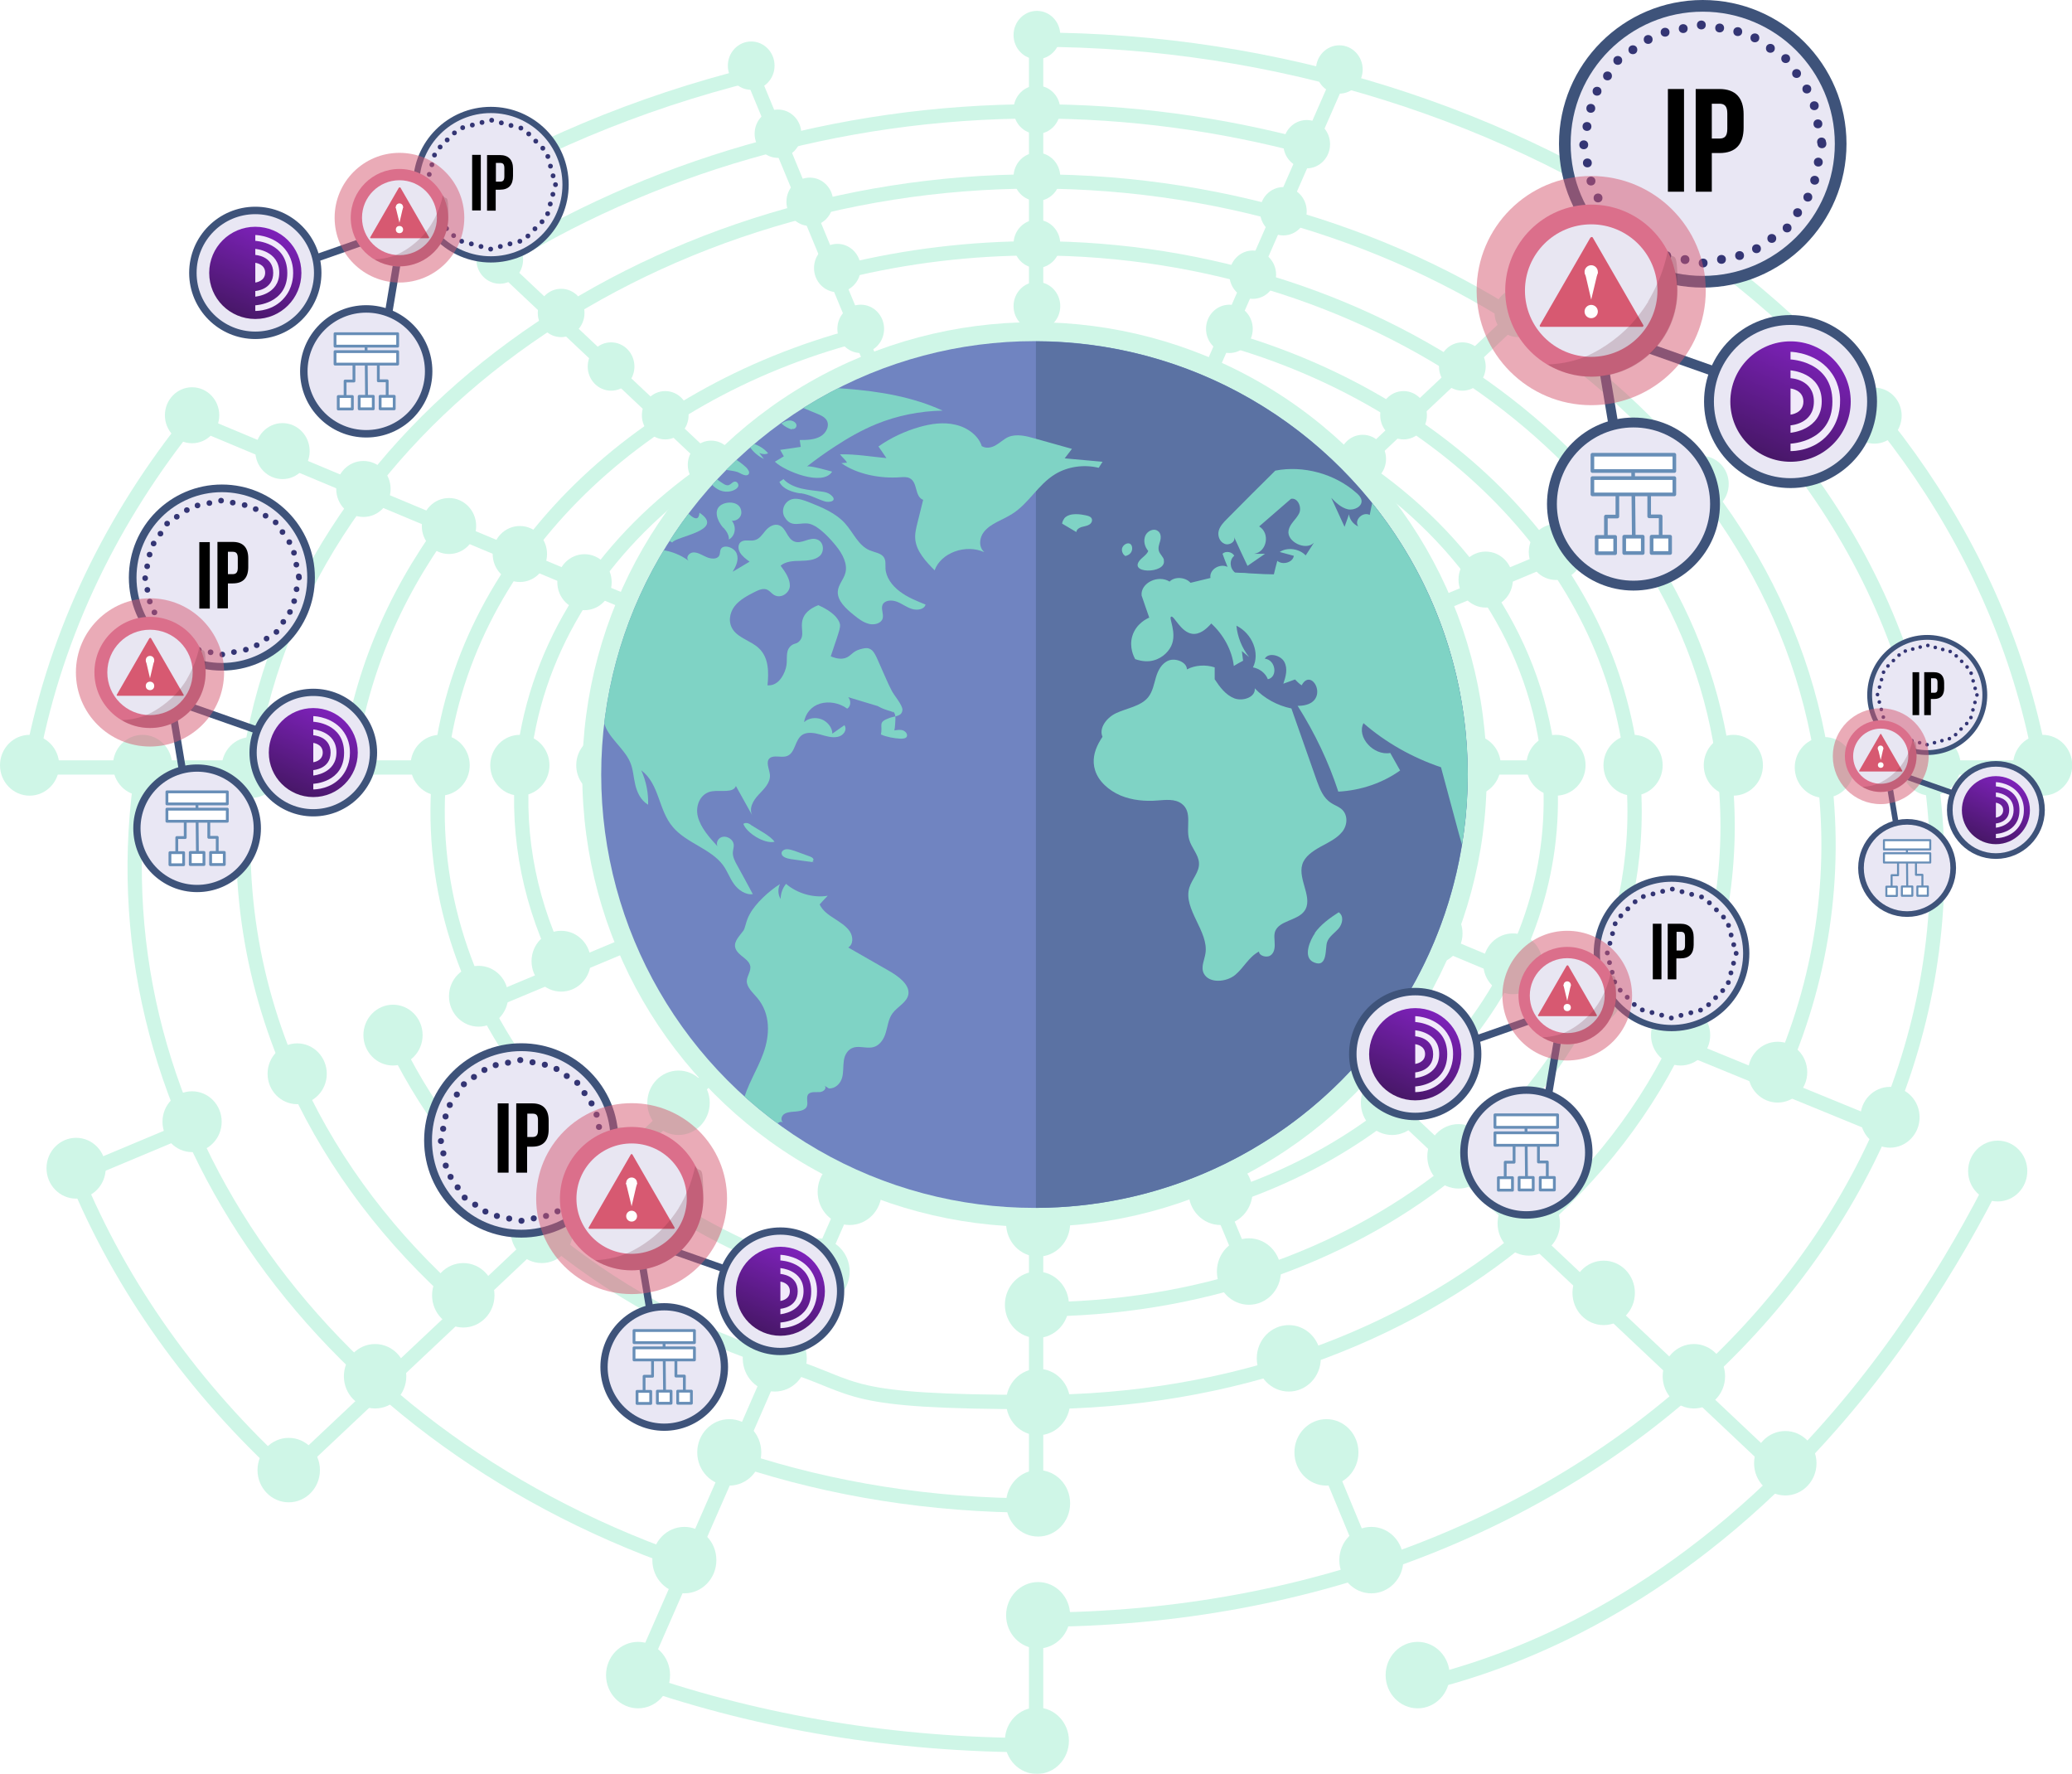 <svg xmlns="http://www.w3.org/2000/svg" xmlns:xlink="http://www.w3.org/1999/xlink" viewBox="0 0 1029.1 880.8"><defs><filter id="outer-glow-1" x="-3.7" y="1" width="1037" height="885" filterUnits="userSpaceOnUse"><feGaussianBlur stdDeviation="5"></feGaussianBlur></filter><filter id="outer-glow-2" x="-15.7" y="-10" width="1060" height="906" filterUnits="userSpaceOnUse"><feGaussianBlur stdDeviation="5"></feGaussianBlur></filter><filter id="outer-glow-3" x="219.7" y="91.4" width="589" height="588" filterUnits="userSpaceOnUse"><feGaussianBlur stdDeviation="22.9"></feGaussianBlur></filter><clipPath id="clippath"><circle cx="513.8" cy="384.6" r="215.2" fill="none"></circle></clipPath><linearGradient id="linear-gradient" x1="165.1" y1="352.2" x2="145.2" y2="397.3" gradientUnits="userSpaceOnUse"><stop offset="0" stop-color="#7f22bc"></stop><stop offset="1" stop-color="#431661"></stop></linearGradient><linearGradient id="linear-gradient-2" x1="397.1" y1="619.7" x2="377.2" y2="664.8" xlink:href="#linear-gradient"></linearGradient><linearGradient id="linear-gradient-3" x1="998.6" y1="385.8" x2="983.3" y2="420.3" xlink:href="#linear-gradient"></linearGradient><linearGradient id="linear-gradient-4" x1="712.8" y1="501.2" x2="692.1" y2="547.9" xlink:href="#linear-gradient"></linearGradient><linearGradient id="linear-gradient-5" x1="136.6" y1="113.3" x2="116" y2="159.9" xlink:href="#linear-gradient"></linearGradient><linearGradient id="linear-gradient-6" x1="902.2" y1="170.3" x2="875.2" y2="231.3" xlink:href="#linear-gradient"></linearGradient></defs><g><g id="network"><g filter="url(#outer-glow-1)"><path d="M358.6,321.2c29.7-47.1,89.2-78.7,155.9-78.7s170.7,60.3,175.6,138.5c5.1,82.8-73.3,153.6-175.6,153.6s-45-3.6-65-10.2" fill="none" stroke="#cff6e7" stroke-miterlimit="10" stroke-width="5.8"></path><path d="M368.7,522.9c-45.5-35.2-72.1-86.5-67.9-141.9,7.2-94.6,102.6-166.8,213.7-166.8" fill="none" stroke="#cff6e7" stroke-miterlimit="10" stroke-width="7.1"></path><path d="M514.6,570.2c-57.1,0-108-18.1-145.8-47.3" fill="none" stroke="#cff6e7" stroke-miterlimit="10" stroke-width="7.1"></path><path d="M657.3,525.3c-37.5,27.8-87.1,44.9-142.7,44.9" fill="none" stroke="#cff6e7" stroke-miterlimit="10" stroke-width="7.1"></path><path d="M703.6,308.8c13.9,21.7,22.6,46.1,24.6,72.3" fill="none" stroke="#cff6e7" stroke-miterlimit="10" stroke-width="7.1"></path><path d="M675.6,232.1c52.6,35.5,88.5,88.2,93.9,149,8.7,96-60.1,182.7-164.1,215.1" fill="none" stroke="#cff6e7" stroke-miterlimit="10" stroke-width="7.1"></path><path d="M279.6,481.4c-15.8-30.7-23.2-64.9-20-100.4,10.1-112.2,124-196.8,255-196.8,60.1,0,116.5,17.8,161.1,47.9" fill="none" stroke="#cff6e7" stroke-miterlimit="10" stroke-width="7.1"></path><path d="M719.2,582.9c-52.5,41.4-123.7,67.3-204.6,67.3" fill="none" stroke="#cff6e7" stroke-miterlimit="10" stroke-width="7.1"></path><path d="M609,168.1c107.8,30.5,191,111.7,201.7,213,8.2,78.1-27.8,151.5-91.5,201.8" fill="none" stroke="#cff6e7" stroke-miterlimit="10" stroke-width="7.1"></path><path d="M405.7,633.4c-120.6-38.9-198.9-140.7-187.2-252.3,10.8-103,96.7-185.2,207.1-214.5" fill="none" stroke="#cff6e7" stroke-miterlimit="10" stroke-width="7.1"></path><path d="M269.6,611.7c-31.1-26.4-55.9-57.7-72.8-92.1" fill="none" stroke="#cff6e7" stroke-miterlimit="10" stroke-width="7.1"></path><path d="M390.1,677.4c-46.2-14.7-87-37.4-120.5-65.7" fill="none" stroke="#cff6e7" stroke-miterlimit="10" stroke-width="7.1"></path><path d="M758.5,612.5c-61.1,51.3-146.2,83.7-243.9,83.7s-86.3-6.7-124.5-18.9" fill="none" stroke="#cff6e7" stroke-miterlimit="10" stroke-width="7.1"></path><path d="M835.9,512.1c-17.1,37.8-43.6,72-77.4,100.5" fill="none" stroke="#cff6e7" stroke-miterlimit="10" stroke-width="7.1"></path><path d="M419.9,134.6c30.3-7.4,62.1-11.3,94.6-11.3,171.6,0,323.8,109.3,341.8,257.7,5.5,45.9-2.1,90.5-20.4,131" fill="none" stroke="#cff6e7" stroke-miterlimit="10" stroke-width="7.1"></path><path d="M172.8,381.1c5.3-44,22.4-84.5,48.3-119.8" fill="none" stroke="#cff6e7" stroke-miterlimit="10" stroke-width="7.1"></path><path d="M147.7,539.3c-22.7-48.8-31.8-102.9-24.2-158.2,23.3-168.5,197.3-291,391-291s367.7,122.5,391,291c7.5,54-1,106.7-22.5,154.5" fill="none" stroke="#cff6e7" stroke-miterlimit="10" stroke-width="7.1"></path><path d="M229.1,646.6c-35.1-30.9-62.8-67.3-81.4-107.3" fill="none" stroke="#cff6e7" stroke-miterlimit="10" stroke-width="7.1"></path><path d="M514.6,747.6c-52.4,0-101.6-8.1-146.2-22.7" fill="none" stroke="#cff6e7" stroke-miterlimit="10" stroke-width="7.1"></path><path d="M892,229.2c34.2,44.5,57.5,95.8,66.3,151.8,34.4,219.1-162,423.3-443.8,423.3" fill="none" stroke="#cff6e7" stroke-miterlimit="10" stroke-width="7.1"></path><path d="M245.1,131.8c76.5-48.4,171-76.5,269.5-76.5,46.2,0,91.5,6.2,134.4,17.7" fill="none" stroke="#cff6e7" stroke-miterlimit="10" stroke-width="7.1"></path><path d="M337.2,774.9c-181.8-64.2-293-224.6-266.4-393.8" fill="none" stroke="#cff6e7" stroke-miterlimit="10" stroke-width="7.1"></path><path d="M991.8,583.8c-20.6,41-54.3,97.7-105.6,148.5-71.3,70.7-141.3,95-181.4,104.5" fill="none" stroke="#cff6e7" stroke-miterlimit="10" stroke-width="7.1"></path><path d="M514.6,19.7c240.6,0,462,149.7,499.4,361.4" fill="none" stroke="#cff6e7" stroke-miterlimit="10" stroke-width="7.1"></path><path d="M215,103.5c47.9-29.7,101.8-52.4,159-66.6" fill="none" stroke="#cff6e7" stroke-miterlimit="10" stroke-width="7.1"></path><path d="M15.1,381.1c11-62.4,38-119.4,76.8-168.8" fill="none" stroke="#cff6e7" stroke-miterlimit="10" stroke-width="7.1"></path><path d="M142.9,732.3c-46.8-42.7-82.8-93.3-105.5-148.5" fill="none" stroke="#cff6e7" stroke-miterlimit="10" stroke-width="7.1"></path><path d="M514.6,866.6c-70.9,0-136.9-11.4-196.2-31.8" fill="none" stroke="#cff6e7" stroke-miterlimit="10" stroke-width="7.1"></path><line x1="514.6" y1="804.4" x2="514.6" y2="866.6" fill="none" stroke="#cff6e7" stroke-miterlimit="10" stroke-width="7.1"></line><line x1="514.6" y1="570.2" x2="514.6" y2="750" fill="none" stroke="#cff6e7" stroke-miterlimit="10" stroke-width="7.1"></line><line x1="514.6" y1="465.7" x2="514.6" y2="570.2" fill="none" stroke="#cff6e7" stroke-miterlimit="10" stroke-width="7.1"></line><line x1="514.6" y1="19.7" x2="514.6" y2="301.2" fill="none" stroke="#cff6e7" stroke-miterlimit="10" stroke-width="7.1"></line><line x1="905.9" y1="381.1" x2="1014" y2="381.1" fill="none" stroke="#cff6e7" stroke-miterlimit="10" stroke-width="7.1"></line><line x1="613.6" y1="381.1" x2="772.3" y2="381.1" fill="none" stroke="#cff6e7" stroke-miterlimit="10" stroke-width="7.1"></line><line x1="341.2" y1="381.1" x2="420" y2="381.1" fill="none" stroke="#cff6e7" stroke-miterlimit="10" stroke-width="7.1"></line><line x1="15.1" y1="381.1" x2="216.2" y2="381.1" fill="none" stroke="#cff6e7" stroke-miterlimit="10" stroke-width="7.1"></line><line x1="230.6" y1="649.7" x2="142.9" y2="732.3" fill="none" stroke="#cff6e7" stroke-miterlimit="10" stroke-width="7.1"></line><line x1="270" y1="612.5" x2="230.6" y2="649.7" fill="none" stroke="#cff6e7" stroke-miterlimit="10" stroke-width="7.1"></line><line x1="446.7" y1="446" x2="270" y2="612.5" fill="none" stroke="#cff6e7" stroke-miterlimit="10" stroke-width="7.1"></line><line x1="811.8" y1="102.1" x2="579.6" y2="320.8" fill="none" stroke="#cff6e7" stroke-miterlimit="10" stroke-width="7.1"></line><line x1="758.7" y1="612.1" x2="886.2" y2="732.3" fill="none" stroke="#cff6e7" stroke-miterlimit="10" stroke-width="7.1"></line><line x1="726.7" y1="582" x2="758.7" y2="612.1" fill="none" stroke="#cff6e7" stroke-miterlimit="10" stroke-width="7.1"></line><line x1="581" y1="444.7" x2="726.7" y2="582" fill="none" stroke="#cff6e7" stroke-miterlimit="10" stroke-width="7.1"></line><line x1="217.3" y1="102.1" x2="447.8" y2="319.2" fill="none" stroke="#cff6e7" stroke-miterlimit="10" stroke-width="7.1"></line><line x1="365.3" y1="722.3" x2="316.3" y2="834.1" fill="none" stroke="#cff6e7" stroke-miterlimit="10" stroke-width="7.1"></line><line x1="385" y1="677.2" x2="365.3" y2="722.3" fill="none" stroke="#cff6e7" stroke-miterlimit="10" stroke-width="7.1"></line><line x1="479.9" y1="460.9" x2="385" y2="677.2" fill="none" stroke="#cff6e7" stroke-miterlimit="10" stroke-width="7.1"></line><line x1="664.7" y1="39.4" x2="548.7" y2="304" fill="none" stroke="#cff6e7" stroke-miterlimit="10" stroke-width="7.1"></line><line x1="656.9" y1="721.3" x2="680.7" y2="778.7" fill="none" stroke="#cff6e7" stroke-miterlimit="10" stroke-width="7.1"></line><line x1="605.7" y1="597.8" x2="620.7" y2="633.8" fill="none" stroke="#cff6e7" stroke-miterlimit="10" stroke-width="7.1"></line><line x1="575.6" y1="525.1" x2="590.3" y2="560.4" fill="none" stroke="#cff6e7" stroke-miterlimit="10" stroke-width="7.1"></line><line x1="563.6" y1="496" x2="575.6" y2="525.1" fill="none" stroke="#cff6e7" stroke-miterlimit="10" stroke-width="7.1"></line><line x1="548.2" y1="459" x2="563.6" y2="496" fill="none" stroke="#cff6e7" stroke-miterlimit="10" stroke-width="7.1"></line><line x1="374.4" y1="39.4" x2="484.5" y2="305.3" fill="none" stroke="#cff6e7" stroke-miterlimit="10" stroke-width="7.1"></line><path d="M96.1,559.2c-19.6,8.2-39.2,16.4-58.7,24.6" fill="none" stroke="#cff6e7" stroke-miterlimit="10" stroke-width="7.1"></path><path d="M427.1,420.7c-63.4,26.5-126.7,53-190.1,79.5" fill="none" stroke="#cff6e7" stroke-miterlimit="10" stroke-width="7.1"></path><path d="M769.4,277.4c-56.3,23.6-112.6,47.1-168.9,70.7" fill="none" stroke="#cff6e7" stroke-miterlimit="10" stroke-width="7.1"></path><path d="M934.1,208.5c-15,6.3-30.1,12.6-45.1,18.9" fill="none" stroke="#cff6e7" stroke-miterlimit="10" stroke-width="7.1"></path><path d="M836.3,519.7c34.5,14.1,69,28.3,103.5,42.4" fill="none" stroke="#cff6e7" stroke-miterlimit="10" stroke-width="7.1"></path><line x1="605.8" y1="422.3" x2="790.5" y2="499.6" fill="none" stroke="#cff6e7" stroke-miterlimit="10" stroke-width="7.1"></line><line x1="95" y1="208.5" x2="428.6" y2="348.1" fill="none" stroke="#cff6e7" stroke-miterlimit="10" stroke-width="7.1"></line><path d="M654.6,381.1c3.3,65.7-59.4,121.2-140.1,121.2s-143.3-55.5-140.1-121.2c3.1-62.8,65.8-111.6,140.1-111.6s137,48.9,140.1,111.6Z" fill="none" stroke="#cff6e7" stroke-miterlimit="10" stroke-width="5.8"></path><path d="M613.6,381.1c1.6,46.1-42.7,84.6-99,84.6s-100.7-38.5-99-84.6c1.6-44.7,45.9-79.9,99-79.9s97.5,35.2,99,79.9Z" fill="none" stroke="#cff6e7" stroke-miterlimit="10" stroke-width="17.1"></path><path d="M577.3,381.1c.6,29-27.4,53-62.7,53s-63.4-24-62.7-53c.6-28.5,28.7-51.1,62.7-51.1s62.1,22.6,62.7,51.1Z" fill="none" stroke="#cff6e7" stroke-miterlimit="10" stroke-width="4.8"></path></g><g filter="url(#outer-glow-2)"><ellipse cx="515" cy="267.2" rx="11.6" ry="12" fill="#cff6e7"></ellipse><ellipse cx="515" cy="240.3" rx="11.6" ry="12" fill="#cff6e7"></ellipse><ellipse cx="515" cy="212" rx="11.6" ry="12" fill="#cff6e7"></ellipse><ellipse cx="515" cy="182" rx="11.6" ry="12" fill="#cff6e7"></ellipse><ellipse cx="515" cy="152" rx="11.6" ry="12" fill="#cff6e7"></ellipse><ellipse cx="515" cy="121.1" rx="11.6" ry="12" fill="#cff6e7"></ellipse><ellipse cx="515" cy="87.8" rx="11.6" ry="12" fill="#cff6e7"></ellipse><ellipse cx="515" cy="54.5" rx="11.6" ry="12" fill="#cff6e7"></ellipse><ellipse cx="515" cy="17.4" rx="11.6" ry="12" fill="#cff6e7"></ellipse><ellipse cx="562.2" cy="274.1" rx="11.6" ry="12" fill="#cff6e7"></ellipse><ellipse cx="573.8" cy="247.2" rx="11.6" ry="12" fill="#cff6e7"></ellipse><ellipse cx="586.4" cy="218.9" rx="11.6" ry="12" fill="#cff6e7"></ellipse><ellipse cx="599" cy="190.3" rx="11.6" ry="12" fill="#cff6e7"></ellipse><ellipse cx="610.6" cy="163.3" rx="11.6" ry="12" fill="#cff6e7"></ellipse><ellipse cx="622.2" cy="136.4" rx="11.6" ry="12" fill="#cff6e7"></ellipse><ellipse cx="637.4" cy="104.9" rx="11.6" ry="12" fill="#cff6e7"></ellipse><ellipse cx="649" cy="71.6" rx="11.6" ry="12" fill="#cff6e7"></ellipse><ellipse cx="665.2" cy="34.5" rx="11.6" ry="12" fill="#cff6e7"></ellipse><ellipse cx="373.1" cy="32.6" rx="11.6" ry="12" fill="#cff6e7"></ellipse><ellipse cx="386.4" cy="66.4" rx="11.6" ry="12" fill="#cff6e7"></ellipse><ellipse cx="402.2" cy="100.2" rx="11.6" ry="12" fill="#cff6e7"></ellipse><ellipse cx="415.9" cy="133.1" rx="11.6" ry="12" fill="#cff6e7"></ellipse><ellipse cx="427.5" cy="163.3" rx="11.6" ry="12" fill="#cff6e7"></ellipse><ellipse cx="437.5" cy="190.6" rx="11.6" ry="12" fill="#cff6e7"></ellipse><ellipse cx="449.1" cy="218.9" rx="11.6" ry="12" fill="#cff6e7"></ellipse><ellipse cx="460.7" cy="245.7" rx="11.6" ry="12" fill="#cff6e7"></ellipse><ellipse cx="472.3" cy="272.6" rx="11.6" ry="12" fill="#cff6e7"></ellipse><ellipse cx="610.6" cy="295.1" rx="11.6" ry="12" fill="#cff6e7"></ellipse><ellipse cx="625.8" cy="274.1" rx="11.6" ry="12" fill="#cff6e7"></ellipse><ellipse cx="649" cy="252.3" rx="11.6" ry="12" fill="#cff6e7"></ellipse><ellipse cx="676.8" cy="227.9" rx="11.6" ry="12" fill="#cff6e7"></ellipse><ellipse cx="697.1" cy="206.2" rx="11.6" ry="12" fill="#cff6e7"></ellipse><ellipse cx="726.3" cy="182" rx="11.6" ry="12" fill="#cff6e7"></ellipse><ellipse cx="753.9" cy="155.4" rx="11.6" ry="12" fill="#cff6e7"></ellipse><ellipse cx="784.4" cy="128.9" rx="11.6" ry="12" fill="#cff6e7"></ellipse><ellipse cx="809.6" cy="99.8" rx="11.6" ry="12" fill="#cff6e7"></ellipse><ellipse cx="644.2" cy="329.7" rx="13.5" ry="13.9" fill="#cff6e7"></ellipse><ellipse cx="672.3" cy="315.7" rx="13.5" ry="13.9" fill="#cff6e7"></ellipse><ellipse cx="704.1" cy="301.8" rx="13.5" ry="13.9" fill="#cff6e7"></ellipse><ellipse cx="737.9" cy="287.8" rx="13.5" ry="13.9" fill="#cff6e7"></ellipse><ellipse cx="772.8" cy="274.1" rx="13.5" ry="13.9" fill="#cff6e7"></ellipse><ellipse cx="809.6" cy="261.2" rx="13.5" ry="13.9" fill="#cff6e7"></ellipse><ellipse cx="845.1" cy="240.3" rx="13.5" ry="13.9" fill="#cff6e7"></ellipse><ellipse cx="890.2" cy="226.5" rx="13.5" ry="13.9" fill="#cff6e7"></ellipse><ellipse cx="931" cy="206.4" rx="13.5" ry="13.9" fill="#cff6e7"></ellipse><ellipse cx="654.7" cy="380" rx="14.7" ry="15.1" fill="#cff6e7"></ellipse><ellipse cx="690.6" cy="380" rx="14.7" ry="15.1" fill="#cff6e7"></ellipse><ellipse cx="730.7" cy="380" rx="14.7" ry="15.1" fill="#cff6e7"></ellipse><ellipse cx="772.8" cy="380" rx="14.7" ry="15.1" fill="#cff6e7"></ellipse><ellipse cx="811.1" cy="380" rx="14.7" ry="15.1" fill="#cff6e7"></ellipse><ellipse cx="860.9" cy="380" rx="14.7" ry="15.1" fill="#cff6e7"></ellipse><ellipse cx="906.1" cy="381.1" rx="14.7" ry="15.1" fill="#cff6e7"></ellipse><ellipse cx="959.1" cy="380" rx="14.7" ry="15.1" fill="#cff6e7"></ellipse><ellipse cx="1014.5" cy="380" rx="14.7" ry="15.1" fill="#cff6e7"></ellipse><ellipse cx="644.2" cy="434.5" rx="14.7" ry="15.1" fill="#cff6e7"></ellipse><ellipse cx="676.8" cy="449.6" rx="14.7" ry="15.1" fill="#cff6e7"></ellipse><ellipse cx="711.7" cy="463.5" rx="14.7" ry="15.1" fill="#cff6e7"></ellipse><ellipse cx="751.4" cy="478.6" rx="14.7" ry="15.1" fill="#cff6e7"></ellipse><ellipse cx="790.9" cy="493.8" rx="14.7" ry="15.1" fill="#cff6e7"></ellipse><ellipse cx="834.7" cy="514" rx="14.7" ry="15.1" fill="#cff6e7"></ellipse><ellipse cx="882.9" cy="532.4" rx="14.7" ry="15.1" fill="#cff6e7"></ellipse><ellipse cx="938.7" cy="554.8" rx="14.7" ry="15.1" fill="#cff6e7"></ellipse><ellipse cx="992.2" cy="581.5" rx="14.7" ry="15.1" fill="#cff6e7"></ellipse><ellipse cx="613.7" cy="466.8" rx="15.5" ry="16" fill="#cff6e7"></ellipse><ellipse cx="635.8" cy="493.8" rx="15.5" ry="16" fill="#cff6e7"></ellipse><ellipse cx="662.1" cy="517.3" rx="15.5" ry="16" fill="#cff6e7"></ellipse><ellipse cx="691.4" cy="547.6" rx="15.5" ry="16" fill="#cff6e7"></ellipse><ellipse cx="724.4" cy="574.2" rx="15.5" ry="16" fill="#cff6e7"></ellipse><ellipse cx="759.3" cy="607.5" rx="15.5" ry="16" fill="#cff6e7"></ellipse><ellipse cx="796.5" cy="642" rx="15.5" ry="16" fill="#cff6e7"></ellipse><ellipse cx="841.3" cy="683.4" rx="15.5" ry="16" fill="#cff6e7"></ellipse><ellipse cx="886.7" cy="726.6" rx="15.5" ry="16" fill="#cff6e7"></ellipse><ellipse cx="564.6" cy="492.2" rx="15.9" ry="16.5" fill="#cff6e7"></ellipse><ellipse cx="576.8" cy="524.1" rx="15.9" ry="16.5" fill="#cff6e7"></ellipse><ellipse cx="590.3" cy="554.8" rx="15.9" ry="16.5" fill="#cff6e7"></ellipse><ellipse cx="606.2" cy="591.8" rx="15.9" ry="16.5" fill="#cff6e7"></ellipse><ellipse cx="620.3" cy="631.4" rx="15.9" ry="16.5" fill="#cff6e7"></ellipse><ellipse cx="640.1" cy="674.5" rx="15.9" ry="16.5" fill="#cff6e7"></ellipse><ellipse cx="658.8" cy="721.2" rx="15.9" ry="16.5" fill="#cff6e7"></ellipse><ellipse cx="681.1" cy="774.7" rx="15.9" ry="16.5" fill="#cff6e7"></ellipse><ellipse cx="704.1" cy="831.8" rx="15.9" ry="16.5" fill="#cff6e7"></ellipse><ellipse cx="425.9" cy="295.1" rx="11.6" ry="12" fill="#cff6e7"></ellipse><ellipse cx="402.5" cy="275.1" rx="11.6" ry="12" fill="#cff6e7"></ellipse><ellipse cx="381.7" cy="252.3" rx="11.6" ry="12" fill="#cff6e7"></ellipse><ellipse cx="353.2" cy="230.8" rx="11.6" ry="12" fill="#cff6e7"></ellipse><ellipse cx="330.4" cy="206.2" rx="11.6" ry="12" fill="#cff6e7"></ellipse><ellipse cx="303.5" cy="182" rx="11.6" ry="12" fill="#cff6e7"></ellipse><ellipse cx="278.7" cy="155.4" rx="11.6" ry="12" fill="#cff6e7"></ellipse><ellipse cx="248.2" cy="128.9" rx="11.6" ry="12" fill="#cff6e7"></ellipse><ellipse cx="216.7" cy="99.7" rx="11.6" ry="12" fill="#cff6e7"></ellipse><ellipse cx="389.6" cy="329.7" rx="13.5" ry="13.9" fill="#cff6e7"></ellipse><ellipse cx="360.3" cy="321" rx="13.5" ry="13.9" fill="#cff6e7"></ellipse><ellipse cx="325.2" cy="303" rx="13.5" ry="13.9" fill="#cff6e7"></ellipse><ellipse cx="290.3" cy="289.1" rx="13.5" ry="13.9" fill="#cff6e7"></ellipse><ellipse cx="258.2" cy="275.1" rx="13.5" ry="13.9" fill="#cff6e7"></ellipse><ellipse cx="223" cy="261.2" rx="13.5" ry="13.9" fill="#cff6e7"></ellipse><ellipse cx="180.5" cy="242.8" rx="13.5" ry="13.9" fill="#cff6e7"></ellipse><ellipse cx="140.3" cy="224" rx="13.5" ry="13.9" fill="#cff6e7"></ellipse><ellipse cx="95.4" cy="206.2" rx="13.5" ry="13.9" fill="#cff6e7"></ellipse><ellipse cx="375" cy="380" rx="14.7" ry="15.1" fill="#cff6e7"></ellipse><ellipse cx="339.9" cy="380" rx="14.7" ry="15.1" fill="#cff6e7"></ellipse><ellipse cx="300.9" cy="380" rx="14.7" ry="15.1" fill="#cff6e7"></ellipse><ellipse cx="258.2" cy="380" rx="14.7" ry="15.1" fill="#cff6e7"></ellipse><ellipse cx="218.6" cy="380" rx="14.7" ry="15.1" fill="#cff6e7"></ellipse><ellipse cx="171.5" cy="380" rx="14.7" ry="15.1" fill="#cff6e7"></ellipse><ellipse cx="124.8" cy="381.1" rx="14.7" ry="15.1" fill="#cff6e7"></ellipse><ellipse cx="70.8" cy="380" rx="14.7" ry="15.1" fill="#cff6e7"></ellipse><ellipse cx="14.7" cy="380" rx="14.7" ry="15.1" fill="#cff6e7"></ellipse><ellipse cx="384.8" cy="434.5" rx="14.7" ry="15.1" fill="#cff6e7"></ellipse><ellipse cx="355.8" cy="445.5" rx="14.7" ry="15.1" fill="#cff6e7"></ellipse><ellipse cx="320.4" cy="459.5" rx="14.7" ry="15.1" fill="#cff6e7"></ellipse><ellipse cx="278.7" cy="477.3" rx="14.7" ry="15.1" fill="#cff6e7"></ellipse><ellipse cx="237.7" cy="494.7" rx="14.7" ry="15.1" fill="#cff6e7"></ellipse><ellipse cx="195.2" cy="514" rx="14.7" ry="15.1" fill="#cff6e7"></ellipse><ellipse cx="147.6" cy="533.2" rx="14.7" ry="15.1" fill="#cff6e7"></ellipse><ellipse cx="95.4" cy="557" rx="14.7" ry="15.1" fill="#cff6e7"></ellipse><ellipse cx="37.8" cy="580.1" rx="14.7" ry="15.1" fill="#cff6e7"></ellipse><ellipse cx="418" cy="464.6" rx="15.5" ry="16" fill="#cff6e7"></ellipse><ellipse cx="392" cy="493.8" rx="15.5" ry="16" fill="#cff6e7"></ellipse><ellipse cx="366.3" cy="517.3" rx="15.5" ry="16" fill="#cff6e7"></ellipse><ellipse cx="337" cy="547.6" rx="15.5" ry="16" fill="#cff6e7"></ellipse><ellipse cx="304.9" cy="575.4" rx="15.5" ry="16" fill="#cff6e7"></ellipse><ellipse cx="269.1" cy="611.2" rx="15.5" ry="16" fill="#cff6e7"></ellipse><ellipse cx="230.1" cy="643.2" rx="15.5" ry="16" fill="#cff6e7"></ellipse><ellipse cx="186.3" cy="683.4" rx="15.5" ry="16" fill="#cff6e7"></ellipse><ellipse cx="143.4" cy="730" rx="15.5" ry="16" fill="#cff6e7"></ellipse><ellipse cx="465" cy="491.2" rx="15.9" ry="16.5" fill="#cff6e7"></ellipse><ellipse cx="449.9" cy="524.1" rx="15.9" ry="16.5" fill="#cff6e7"></ellipse><ellipse cx="436.4" cy="554.8" rx="15.9" ry="16.5" fill="#cff6e7"></ellipse><ellipse cx="422" cy="591.8" rx="15.9" ry="16.5" fill="#cff6e7"></ellipse><ellipse cx="406.1" cy="631.4" rx="15.9" ry="16.5" fill="#cff6e7"></ellipse><ellipse cx="384.8" cy="674.5" rx="15.9" ry="16.5" fill="#cff6e7"></ellipse><ellipse cx="362.2" cy="721.2" rx="15.9" ry="16.5" fill="#cff6e7"></ellipse><ellipse cx="339.9" cy="774.7" rx="15.9" ry="16.5" fill="#cff6e7"></ellipse><ellipse cx="316.9" cy="831.8" rx="15.9" ry="16.5" fill="#cff6e7"></ellipse><ellipse cx="515.6" cy="497.6" rx="15.9" ry="16.5" fill="#cff6e7"></ellipse><ellipse cx="515" cy="531.6" rx="15.9" ry="16.5" fill="#cff6e7"></ellipse><ellipse cx="515" cy="568" rx="15.9" ry="16.5" fill="#cff6e7"></ellipse><ellipse cx="515.6" cy="607.5" rx="15.9" ry="16.5" fill="#cff6e7"></ellipse><ellipse cx="515" cy="647.9" rx="15.9" ry="16.5" fill="#cff6e7"></ellipse><ellipse cx="515.6" cy="696.2" rx="15.9" ry="16.5" fill="#cff6e7"></ellipse><ellipse cx="515.6" cy="746.5" rx="15.9" ry="16.5" fill="#cff6e7"></ellipse><ellipse cx="515.6" cy="802.1" rx="15.9" ry="16.5" fill="#cff6e7"></ellipse><ellipse cx="515" cy="864.4" rx="15.9" ry="16.5" fill="#cff6e7"></ellipse></g></g><g id="Globe"><path d="M806.4,241.2l-12.9-77.2c25.5,9,51,18,76.5,27" fill="none" stroke="#3e537a" stroke-miterlimit="10" stroke-width="4.9"></path><g><circle cx="845.7" cy="71.4" r="68.5" fill="#e9e7f4" stroke="#3e537a" stroke-miterlimit="10" stroke-width="5.8"></circle><g><circle cx="904.7" cy="70.5" r="2.2" fill="#343574"></circle><circle cx="902.9" cy="61.5" r="2.2" fill="#343574"></circle><circle cx="901.1" cy="52.5" r="2.2" fill="#343574"></circle><circle cx="897.4" cy="44.2" r="2.2" fill="#343574"></circle><circle cx="892.3" cy="36.5" r="2.2" fill="#343574"></circle><circle cx="886.9" cy="29.1" r="2.2" fill="#343574"></circle><circle cx="879.3" cy="24" r="2.2" fill="#343574"></circle><circle cx="871.6" cy="18.8" r="2.2" fill="#343574"></circle><circle cx="863.1" cy="15.7" r="2.2" fill="#343574"></circle><circle cx="854.1" cy="13.9" r="2.2" fill="#343574"></circle><circle cx="845" cy="12.4" r="2.2" fill="#343574"></circle><circle cx="836" cy="14.2" r="2.2" fill="#343574"></circle><circle cx="827" cy="16" r="2.2" fill="#343574"></circle><circle cx="818.6" cy="19.6" r="2.2" fill="#343574"></circle><circle cx="811" cy="24.7" r="2.2" fill="#343574"></circle><circle cx="803.5" cy="30" r="2.2" fill="#343574"></circle><circle cx="798.4" cy="37.7" r="2.2" fill="#343574"></circle><circle cx="793.2" cy="45.3" r="2.2" fill="#343574"></circle><circle cx="790.1" cy="53.8" r="2.2" fill="#343574"></circle><circle cx="788.2" cy="62.8" r="2.2" fill="#343574"></circle><circle cx="786.6" cy="71.9" r="2.2" fill="#343574"></circle><circle cx="788.4" cy="80.9" r="2.2" fill="#343574"></circle><circle cx="790.2" cy="89.9" r="2.2" fill="#343574"></circle><circle cx="793.7" cy="98.3" r="2.2" fill="#343574"></circle><circle cx="798.9" cy="105.9" r="2.2" fill="#343574"></circle><circle cx="804.1" cy="113.5" r="2.2" fill="#343574"></circle><circle cx="811.8" cy="118.6" r="2.2" fill="#343574"></circle><circle cx="819.4" cy="123.8" r="2.2" fill="#343574"></circle><circle cx="827.8" cy="127" r="2.2" fill="#343574"></circle><circle cx="836.9" cy="128.9" r="2.2" fill="#343574"></circle><circle cx="845.9" cy="130.6" r="2.2" fill="#343574"></circle><circle cx="855" cy="128.8" r="2.2" fill="#343574"></circle><circle cx="864" cy="126.9" r="2.2" fill="#343574"></circle><circle cx="872.4" cy="123.5" r="2.2" fill="#343574"></circle><circle cx="880" cy="118.4" r="2.2" fill="#343574"></circle><circle cx="887.6" cy="113.2" r="2.2" fill="#343574"></circle><circle cx="892.8" cy="105.6" r="2.2" fill="#343574"></circle><circle cx="897.9" cy="97.9" r="2.2" fill="#343574"></circle><circle cx="901.3" cy="89.5" r="2.2" fill="#343574"></circle><circle cx="903.1" cy="80.5" r="2.2" fill="#343574"></circle><circle cx="904.9" cy="71.4" r="2.2" fill="#343574"></circle></g><g><path d="M828.4,44.2h8v51h-8v-51Z"></path><path d="M866,56.8v6.6c0,8.2-3.9,12.6-12,12.6h-3.8v19.2h-8v-51h11.8c8,0,12,4.4,12,12.6ZM850.2,51.5v17.3h3.8c2.6,0,3.9-1.2,3.9-4.8v-7.7c0-3.6-1.4-4.8-3.9-4.8h-3.8Z"></path></g></g><g><circle cx="258.9" cy="566.3" r="46.3" fill="#e9e7f4" stroke="#3e537a" stroke-miterlimit="10" stroke-width="3.9"></circle><g><circle cx="298.7" cy="565.7" r="1.5" fill="#343574"></circle><circle cx="297.5" cy="559.6" r="1.5" fill="#343574"></circle><circle cx="296.3" cy="553.5" r="1.5" fill="#343574"></circle><circle cx="293.8" cy="547.9" r="1.5" fill="#343574"></circle><circle cx="290.3" cy="542.8" r="1.5" fill="#343574"></circle><circle cx="286.7" cy="537.7" r="1.5" fill="#343574"></circle><circle cx="281.5" cy="534.3" r="1.5" fill="#343574"></circle><circle cx="276.4" cy="530.8" r="1.5" fill="#343574"></circle><circle cx="270.6" cy="528.7" r="1.5" fill="#343574"></circle><circle cx="264.5" cy="527.5" r="1.5" fill="#343574"></circle><circle cx="258.4" cy="526.4" r="1.5" fill="#343574"></circle><circle cx="252.3" cy="527.7" r="1.5" fill="#343574"></circle><circle cx="246.2" cy="528.9" r="1.5" fill="#343574"></circle><circle cx="240.6" cy="531.3" r="1.5" fill="#343574"></circle><circle cx="235.4" cy="534.8" r="1.5" fill="#343574"></circle><circle cx="230.4" cy="538.4" r="1.5" fill="#343574"></circle><circle cx="226.9" cy="543.5" r="1.5" fill="#343574"></circle><circle cx="223.4" cy="548.7" r="1.5" fill="#343574"></circle><circle cx="221.3" cy="554.4" r="1.5" fill="#343574"></circle><circle cx="220.1" cy="560.5" r="1.5" fill="#343574"></circle><circle cx="219" cy="566.6" r="1.5" fill="#343574"></circle><circle cx="220.2" cy="572.7" r="1.5" fill="#343574"></circle><circle cx="221.4" cy="578.8" r="1.5" fill="#343574"></circle><circle cx="223.8" cy="584.4" r="1.5" fill="#343574"></circle><circle cx="227.3" cy="589.6" r="1.5" fill="#343574"></circle><circle cx="230.8" cy="594.7" r="1.5" fill="#343574"></circle><circle cx="236" cy="598.2" r="1.5" fill="#343574"></circle><circle cx="241.1" cy="601.6" r="1.5" fill="#343574"></circle><circle cx="246.8" cy="603.8" r="1.5" fill="#343574"></circle><circle cx="252.9" cy="605.1" r="1.5" fill="#343574"></circle><circle cx="259" cy="606.2" r="1.5" fill="#343574"></circle><circle cx="265.1" cy="605" r="1.5" fill="#343574"></circle><circle cx="271.2" cy="603.8" r="1.5" fill="#343574"></circle><circle cx="276.9" cy="601.5" r="1.5" fill="#343574"></circle><circle cx="282" cy="598" r="1.5" fill="#343574"></circle><circle cx="287.2" cy="594.5" r="1.5" fill="#343574"></circle><circle cx="290.7" cy="589.3" r="1.5" fill="#343574"></circle><circle cx="294.1" cy="584.2" r="1.5" fill="#343574"></circle><circle cx="296.4" cy="578.5" r="1.5" fill="#343574"></circle><circle cx="297.6" cy="572.4" r="1.5" fill="#343574"></circle><circle cx="298.8" cy="566.3" r="1.5" fill="#343574"></circle></g><g><path d="M247.2,547.9h5.4v34.4h-5.4v-34.4Z"></path><path d="M272.5,556.4v4.5c0,5.5-2.7,8.5-8.1,8.5h-2.6v12.9h-5.4v-34.4h8c5.4,0,8.1,3,8.1,8.5ZM261.9,552.9v11.7h2.6c1.7,0,2.7-.8,2.7-3.2v-5.2c0-2.5-.9-3.2-2.7-3.2h-2.6Z"></path></g></g><g><circle cx="243.8" cy="91.7" r="37.1" fill="#e9e7f4" stroke="#3e537a" stroke-miterlimit="10" stroke-width="3.1"></circle><g><circle cx="274.7" cy="87.3" r="1.2" fill="#343574"></circle><circle cx="273.4" cy="82.5" r="1.2" fill="#343574"></circle><circle cx="272.1" cy="77.7" r="1.2" fill="#343574"></circle><circle cx="269.6" cy="73.6" r="1.2" fill="#343574"></circle><circle cx="266.1" cy="70.1" r="1.2" fill="#343574"></circle><circle cx="262.6" cy="66.5" r="1.2" fill="#343574"></circle><circle cx="258.7" cy="63.6" r="1.2" fill="#343574"></circle><circle cx="253.8" cy="62.3" r="1.2" fill="#343574"></circle><circle cx="249" cy="61" r="1.2" fill="#343574"></circle><circle cx="244.2" cy="59.7" r="1.2" fill="#343574"></circle><circle cx="239.4" cy="60.8" r="1.2" fill="#343574"></circle><circle cx="234.6" cy="62.1" r="1.2" fill="#343574"></circle><circle cx="229.8" cy="63.4" r="1.2" fill="#343574"></circle><circle cx="225.7" cy="66" r="1.2" fill="#343574"></circle><circle cx="222.1" cy="69.5" r="1.2" fill="#343574"></circle><circle cx="218.6" cy="73" r="1.2" fill="#343574"></circle><circle cx="215.8" cy="77" r="1.2" fill="#343574"></circle><circle cx="214.5" cy="81.8" r="1.2" fill="#343574"></circle><circle cx="213.2" cy="86.6" r="1.2" fill="#343574"></circle><circle cx="211.9" cy="91.4" r="1.2" fill="#343574"></circle><circle cx="213" cy="96.2" r="1.2" fill="#343574"></circle><circle cx="214.3" cy="101.1" r="1.2" fill="#343574"></circle><circle cx="215.6" cy="105.9" r="1.2" fill="#343574"></circle><circle cx="218.3" cy="109.9" r="1.2" fill="#343574"></circle><circle cx="221.8" cy="113.5" r="1.2" fill="#343574"></circle><circle cx="225.3" cy="117" r="1.2" fill="#343574"></circle><circle cx="229.3" cy="119.8" r="1.2" fill="#343574"></circle><circle cx="234.1" cy="121.1" r="1.2" fill="#343574"></circle><circle cx="238.9" cy="122.4" r="1.2" fill="#343574"></circle><circle cx="243.7" cy="123.7" r="1.2" fill="#343574"></circle><circle cx="248.5" cy="122.4" r="1.2" fill="#343574"></circle><circle cx="253.3" cy="121.1" r="1.2" fill="#343574"></circle><circle cx="258.2" cy="119.8" r="1.2" fill="#343574"></circle><circle cx="262.2" cy="117.2" r="1.2" fill="#343574"></circle><circle cx="265.7" cy="113.6" r="1.2" fill="#343574"></circle><circle cx="269.2" cy="110.1" r="1.2" fill="#343574"></circle><circle cx="272" cy="106.1" r="1.2" fill="#343574"></circle><circle cx="273.3" cy="101.3" r="1.2" fill="#343574"></circle><circle cx="274.6" cy="96.5" r="1.2" fill="#343574"></circle><circle cx="275.9" cy="91.7" r="1.2" fill="#343574"></circle></g><g><path d="M234.5,76.9h4.3v27.6h-4.3v-27.6Z"></path><path d="M254.8,83.8v3.6c0,4.4-2.1,6.8-6.5,6.8h-2.1v10.4h-4.3v-27.6h6.4c4.3,0,6.5,2.4,6.5,6.8ZM246.3,80.9v9.3h2.1c1.4,0,2.1-.6,2.1-2.6v-4.1c0-2-.7-2.6-2.1-2.6h-2.1Z"></path></g></g><g><circle cx="830.2" cy="473.4" r="37.1" fill="#e9e7f4" stroke="#3e537a" stroke-miterlimit="10" stroke-width="3.1"></circle><g><circle cx="861.1" cy="469.1" r="1.2" fill="#343574"></circle><circle cx="859.8" cy="464.3" r="1.2" fill="#343574"></circle><circle cx="858.5" cy="459.5" r="1.2" fill="#343574"></circle><circle cx="856" cy="455.4" r="1.2" fill="#343574"></circle><circle cx="852.5" cy="451.8" r="1.2" fill="#343574"></circle><circle cx="849" cy="448.3" r="1.2" fill="#343574"></circle><circle cx="845.1" cy="445.4" r="1.2" fill="#343574"></circle><circle cx="840.2" cy="444.1" r="1.2" fill="#343574"></circle><circle cx="835.4" cy="442.8" r="1.2" fill="#343574"></circle><circle cx="830.6" cy="441.5" r="1.2" fill="#343574"></circle><circle cx="825.8" cy="442.6" r="1.2" fill="#343574"></circle><circle cx="821" cy="443.9" r="1.2" fill="#343574"></circle><circle cx="816.2" cy="445.2" r="1.2" fill="#343574"></circle><circle cx="812.1" cy="447.8" r="1.2" fill="#343574"></circle><circle cx="808.5" cy="451.3" r="1.2" fill="#343574"></circle><circle cx="805" cy="454.8" r="1.2" fill="#343574"></circle><circle cx="802.2" cy="458.7" r="1.2" fill="#343574"></circle><circle cx="800.9" cy="463.6" r="1.2" fill="#343574"></circle><circle cx="799.6" cy="468.4" r="1.2" fill="#343574"></circle><circle cx="798.3" cy="473.2" r="1.2" fill="#343574"></circle><circle cx="799.4" cy="478" r="1.2" fill="#343574"></circle><circle cx="800.7" cy="482.8" r="1.2" fill="#343574"></circle><circle cx="802" cy="487.6" r="1.2" fill="#343574"></circle><circle cx="804.7" cy="491.7" r="1.2" fill="#343574"></circle><circle cx="808.2" cy="495.2" r="1.2" fill="#343574"></circle><circle cx="811.7" cy="498.8" r="1.2" fill="#343574"></circle><circle cx="815.7" cy="501.5" r="1.2" fill="#343574"></circle><circle cx="820.5" cy="502.8" r="1.2" fill="#343574"></circle><circle cx="825.3" cy="504.1" r="1.2" fill="#343574"></circle><circle cx="830.1" cy="505.5" r="1.2" fill="#343574"></circle><circle cx="834.9" cy="504.2" r="1.2" fill="#343574"></circle><circle cx="839.8" cy="502.9" r="1.2" fill="#343574"></circle><circle cx="844.6" cy="501.6" r="1.2" fill="#343574"></circle><circle cx="848.6" cy="498.9" r="1.2" fill="#343574"></circle><circle cx="852.1" cy="495.4" r="1.2" fill="#343574"></circle><circle cx="855.6" cy="491.9" r="1.2" fill="#343574"></circle><circle cx="858.4" cy="487.9" r="1.2" fill="#343574"></circle><circle cx="859.7" cy="483.1" r="1.2" fill="#343574"></circle><circle cx="861" cy="478.3" r="1.2" fill="#343574"></circle><circle cx="862.3" cy="473.4" r="1.2" fill="#343574"></circle></g><g><path d="M820.9,458.7h4.3v27.6h-4.3v-27.6Z"></path><path d="M841.2,465.5v3.6c0,4.4-2.1,6.8-6.5,6.8h-2.1v10.4h-4.3v-27.6h6.4c4.3,0,6.5,2.4,6.5,6.8ZM832.7,462.7v9.3h2.1c1.4,0,2.1-.6,2.1-2.6v-4.1c0-2-.7-2.6-2.1-2.6h-2.1Z"></path></g></g><circle cx="889.3" cy="199.4" r="40.5" fill="#e9e7f4" stroke="#3e537a" stroke-miterlimit="10" stroke-width="4.9"></circle><circle cx="811.3" cy="250.3" r="40.5" fill="#e9e7f4" stroke="#3e537a" stroke-miterlimit="10" stroke-width="4.9"></circle><circle cx="513.8" cy="384.6" r="224.6" fill="#cff6e7" filter="url(#outer-glow-3)"></circle><circle cx="513.8" cy="384.6" r="215.2" fill="#7084c1"></circle><path d="M728.9,384.6c0-118.6-95.9-214.7-214.4-215.1v430.3c118.5-.4,214.4-96.6,214.4-215.1Z" fill="#5b72a3"></path><g clip-path="url(#clippath)"><g><path d="M443.6,353.8c-.7-.7-1.3-.5-3.7-1.4-1.8-.6-3.1-1.3-4-1.8-4.9-1.5-9.7-2.9-14.6-4.4,1.5,1.8,1.3,4.5-.5,5.7-3.9-2.9-9.2-3.8-13.5-2.5-4.3,1.3-7.4,5-7.9,9.2,2-2,5.6-2.6,8.7-1.4,3,1.2,5.3,4.2,5.3,7.1,2-1.4,4-2.8,6-4.2,1.6,2.4-.6,5.3-3.4,5.8-2.8.6-5.8-.4-8.7-1.2-2.9-.8-6.1-1.3-8.5,0-4.3,2.4-3.5,9.7-8.5,10.9-2.6.6-5.9-.7-7.9.8-2.3,1.8-.3,5.4,0,8.3.3,4.1-3,7.1-5.7,10-2.7,2.9-5.1,7-2.8,10.7-2.8-5-5.6-10-8.4-15.1-1.3,3.6-7.4,2-11.7,2.6-5.9.8-8.6,7.1-7.2,12.6,1.4,5.5,5.6,10.2,9.7,14.7-.8-2.1.6-4.4,2.9-4.7,2.3-.3,4.9,1.5,5.2,3.7.2,1.3-.3,2.6-.4,3.9-.2,2.3,1,4.6,2.2,6.7,2.6,4.7,5.2,9.5,7.7,14.2-3.6.5-7.3-2.1-9.4-5.1-2.1-2.9-3.2-6.3-5.4-9.3-6-8.1-18.2-11-24.8-18.8-7.4-8.5-6.6-21.3-15.8-28.3,2.5,5.6,3.6,11.5,3.4,17.1-3.7-2.2-5.5-6.2-6.4-10-.9-3.8-1-7.7-2.6-11.3-3.1-7-11.2-12.3-12.9-19.6-1.1-4.5.4-8.8.9-13.2.5-4.4-.5-9.8-4.8-12.5,2.9-1.3,7.3.8,8,3.9-1.8-5.4-3.7-10.8-5.5-16.3-1.5-4.5-3.2-9.2-6.5-13-3.8-4.4-9.3-7.1-14.2-10.4-1.9-1.3-3.7-2.8-5.2-4.4-1.4-1.5-2.5-5.1-3.8-6.2-2.7-2.2-8.1,2.2-12.6,2.4,1.7-2.5,3.4-5.1,5.1-7.6-6.4,8.7-15.8,15.3-26.7,18.8,1.1-5.7,7.2-9.7,13.7-8.9-.7-2.9-4.3-5.1-7.2-4.6.4-1.3.7-2.6,1.1-3.9-2.5.8-5.6-1.9-5.6-4.5,0-2.6,1.9-4.5,4.2-5.8,2.2-1.2,4.9-2,7-3.4,4.3-2.9,5.9-8.2,9.2-12.1,3.4-3.9,10.8-5.7,14.6-1.3,1.5-1.2,3-2.3,4.5-3.5,1.8,3.2,6.1,4.5,9.7,4.5,3.6,0,7.1-1.1,10.8-.9,3.8.2,7.5,1.5,11.1,2.9,8.2,3,17.3,6.9,20.9,14.4,4.8.6,9.5,2.5,13.4,5.4-1.8-1.5.1-4.2,2.4-4.2,2.3,0,4.4,1.5,6.6,2.4,2.2.9,5.1,1.1,6.1-.8.5-.9.3-2,.7-3,1.2-2.9,6.8-1.2,8,2,1.2,3.2-.4,6.3-2,9,2.8-1.7,5.6-3.3,8.4-5-1.8-1.3-3.7-2.7-4.8-4.6-1.1-1.9-1-4.4.8-5.4,1.7-1,4.2-.2,6.2-.6,2.7-.5,4.1-2.9,5.7-4.8,1.6-1.9,4.3-3.7,6.9-2.6,3.4,1.4,3.8,6.4,7.2,7.9,3.8,1.7,7.7-2.4,11.6-.9,3.4,1.3,3.6,6.1,1.2,8.2-2.4,2.1-6.2,2.3-9.7,2.4-3.5,0-7.3.3-9.7,2.4,2.3,3.1,4.7,6.5,4.6,10.1-.2,3.5-4.5,6.5-7.9,4.4-1.2-.7-2-1.9-3.2-2.5-2-1-4.2,0-6.1.9-3.9,2-7.8,4-10.3,7.3-2.5,3.3-3.3,8.1-.6,11.8,2.9,4,8.8,5.4,12.5,8.8,5.3,4.8,5.1,12.3,4.5,18.6,4.9.4,7.9-4.3,9.1-8.5,1.2-4.1-.6-8,2.3-10.9,1.8-1.7,3-.9,4.5-2.6,2.8-3,.1-6.9,1.7-11.1.7-2.1,2.6-4.7,7.6-6.7,9.5,4.2,10.6,8.5,10.8,9.6.2,1.4-.4,3.2-1.6,6.9-.6,1.9-1.7,4.9-3,8.9,3.5,1.5,5.8,1.3,7.1.9,3-.9,3.5-3.3,7.5-4.4,1.6-.4,2.9-.8,4.3-.4,2.6.8,3.5,3.6,6.3,9.9,1.7,3.7,3.2,7.5,5.1,11.1,1.2,2.4,5.5,7.2,5.3,9.6-.3,3.2-3.6,2.9-6.4,3.9-6.1,2.2-3.2,3.3-4.3,8.2,2.9,1.3,6.5,1.9,9.6,2.1,1.2,0,2.6,0,3.2-.9.7-1.1-.4-2.7-1.8-3.2-1.4-.5-2.9-.2-4.3,0,.2-.8.3-1.9.4-3.3.2-3.1.3-4.9-1-6.1Z" fill="#7fd3c5"></path><path d="M371,408.7c.8.1,1.6.6,2.2,1.1,3.5,2.3,9.3,5.1,11.5,8.2-5.1,1.2-14-4.5-15.5-8.9.4-.3,1.1-.5,1.7-.4Z" fill="#7fd3c5"></path><path d="M404.5,428.2c-3.9-.5-7.8-1-11.7-1.6-1.9-.3-4.4-1-4.6-2.7-.2-1.2,1.1-2.1,2.4-2.2s2.7.4,4,.8c2.5.9,5,1.8,7.4,2.7.8.3,1.8.7,2,1.5s-.9,1.5-1.4.8" fill="#7fd3c5"></path><path d="M387.7,446.7c0-2.9.9-5.6,2.7-7.8,5.6,4.8,13.7,7.1,20.7,5.9-1.3,1.4-2.7,2.8-4,4.3,1.3,2.9,4.2,5.1,7.1,6.9,2.9,1.9,5.9,3.7,7.8,6.4,1.8,2.7,1.9,6.5-.7,8.1,6.6,3.8,13.3,7.6,19.9,11.4,4.9,2.8,10.5,6.8,10,11.6-.5,4.2-5.5,6.3-8,9.8-2,2.8-2.3,6.4-3.3,9.6-1,3.3-3.1,6.6-6.8,7.2-2.9.5-6.1-.7-8.9,0-3.1.8-4.7,3.7-5.1,6.6-.4,2.8-.1,5.9-.9,8.6-.8,2.7-3.2,5.3-6.5,5.2-.7-.5-1.5-.9-2.2-1.4,1.4,1.3-.5,3.1-2.4,3.2-1.9.1-4.1-.3-5.4.8-1.7,1.5-.1,4.4-1,6.4-.7,1.6-3,2.2-5,2.4-2.1.2-4.3.2-5.9,1.1-1.7.9-2.4,3.3-.7,4.6-1.5-1.5-3.7.5-4.2,2.2-1.9,5.5-3.9,10.9-5.8,16.4-.9,2.7-1.8,5.8,0,8.4.7,1,1.8,1.8,2.5,2.7s.9,2.4,0,3c-1.3.9-3.4-.4-4.6-1.6-8.6-8.8-9.9-20.9-9.3-31.8.2-3,.5-5.9,1.1-8.8,2-8.9,7.3-16.6,10.4-25.3s3.7-19.2-3.1-27.3c-2.2-2.6-5.1-5.1-5.2-8.2,0-2.8,2.5-5.3,1.6-8.1-.8-2.6-4.2-4.1-6.1-6.4-2.8-3.4-.7-6.1,1.2-8.6s1.8-1.8,2.6-4.6,1.2-3.9,2.2-5.7c2.9-5.4,9.6-11.5,15-14.9-1.1,2.3-1.1,5,.3,7.4Z" fill="#7fd3c5"></path><path d="M325.5,260.3c2.4.8,5.1.6,7.1-.5-1.3-1.4-3.4-1.6-5.3-2.1s-4-1.6-4.2-3.3c-.3-1.9,2.1-3.1,4.1-2.9s4,1.2,6.1,1.6c2.1.4,4-.2,5-1.8,2,1.9,8.6,10.4,9.1,3.3,13.2,8.9-11.9,11.7-13.5,14.8-3.8-1.8-6.8-5.5-8.3-9.1Z" fill="#7fd3c5"></path><path d="M316.2,251.7c-2.2.3-4.9-.5-6.3-2.4-2-2.8.2-6.4,3.3-7.4,3.1-1,6.7-.3,10.1,0,12.2,1.2-2.8,9.1-7.1,9.7Z" fill="#7fd3c5"></path><path d="M329.1,238.9c-1-1.4-1.1-3.3.2-4.2,1.3-.9,3.3-.2,4.7,1,1.3,1.1,2.3,2.6,3.6,3.7,1.3,1.1,3.3,1.9,4.7,1.2.7-.4,1.1-1.2,1.9-1.6,4.5-2.7,7.2,7.3.6,8.1s-13.4-5.2-15.5-8.2Z" fill="#7fd3c5"></path><path d="M332.8,228.5c-3.3,1.8-5.2,2.5-6.7,2.9-1.7.5-2.1.4-2.6.2-1.4-.5-1.8-2.4-1.1-3.6.7-1.1,2.1-1.7,3.4-2.2,2-.7,3-1.2,4.5-1,1.9.2,4,1.4,4,2.3,0,.4-.3.6-1.6,1.3Z" fill="#7fd3c5"></path><path d="M359.3,262c1.5,1.7,2.9,3.8,2.7,5.9,3.2-1.7,3.9-6.3,1.5-9.3,2.6.2,4.9-1.9,4.7-4.3-.2-5.4-7.2-5.7-10.4-3.3s-1.9,7.2,1.4,11.1Z" fill="#7fd3c5"></path><path d="M352.6,238c-.5,1.5,2.1,4.3,5,5.5,3.7,1.5,6.8,0,7.3-.3.8-.4,1.5-1,1.8-1.8.2-.8-.3-1.9-1.2-2.2-1.4-.4-2.3,1.3-3.6,1.7-1.3.4-2.8-.8-4-1.6-2.1-1.3-2.6-2.5-3.7-2.5-.7,0-1.3.5-1.5,1Z" fill="#7fd3c5"></path><path d="M367.2,234.8c1.5.8,3.6,1.9,4.6.7.8-1-.3-2.5-1.3-3.5-3.2-3-13-10.2-16.1-4.9-4.1,7.2,8.9,5.5,12.8,7.7Z" fill="#7fd3c5"></path><path d="M554.8,357.2c-6.7,7.1-13.9,15.8-10.9,25.3,1.7,5.5,6.8,10,12.6,12.5,5.8,2.4,12.2,3,18.3,2.5,4.1-.3,8.8-.9,12.1,1.6,5.5,4.1,2,11.7,3.7,17.7,1.1,4.1,4.7,7.6,4.9,11.7.3,4.5-3.5,8-4.8,12.3-3.2,10.6,9.8,21.8,8,32.7-.5,3.3-2.4,6.7-.8,9.9,2.6,5.1,11.3,4.3,15.6.7,4.3-3.6,6.7-8.9,11.8-11.6,0,2.1,3.7,3.2,5.6,2,1.9-1.2,2.3-3.6,2.2-5.8,0-2.2-.5-4.4.3-6.4,2.1-5.1,10.7-5.2,14.2-9.6,5.1-6.3-3.1-15.8-.8-23.4,1.2-4,5.1-6.6,9-8.8,3.9-2.1,8.1-4.1,10.8-7.4s3.1-8.6-.5-11.5c-1.5-1.2-3.4-1.8-5-2.9-3.9-2.5-5.5-6.8-7-10.8-4.2-12-8.4-24-12.7-36.1-6.9-1.4-13.5-5-18.2-10,.5,4.3-5.7,6.6-10.1,5-4.4-1.7-7.3-5.7-9.8-9.5,0-2,0-4,0-5.9-4.6-1.5-9.8-1.1-13.8,1,0-3.6-5.6-5.8-9.1-4.4-3.5,1.4-5.3,5-6.3,8.4-1,3.4-1.6,7.1-3.9,9.9-3.6,4.4-10.4,5.3-15.8,7.8-5.4,2.5-9.8,8.9-5.7,13.5" fill="#7fd3c5"></path><path d="M653,463.3c3-4.2,7.4-7.4,11.9-10.3,2.7,1.9,1.9,5.7,0,8-2,2.3-4.9,4.1-5.8,6.9-1,3,.4,12.9-6.5,10-6-2.5-1.6-11.6.5-14.5Z" fill="#7fd3c5"></path><path d="M813.1,517.5c-3.5-1.3-7.6-.5-11,.8-4.8,1.9-6.7,4.5-10.3,3.9-1-.2-.8-.4-3.1-1.1-4.8-1.5-6.1-.8-7.2-1.7-3.1-2.7,3.1-12.3,3.4-12.8,2.1-2.4,4.1-4.7,6.2-7.1,6.8-7.8,14.5-16.1,25.5-18.6,1.7-.4,3.8-.5,5.1.5,1.1.9,1.3,2.4,1.8,3.6,1.5,4.3,7.3,7.3,12.2,6.2,0-2.9,1.8-5.8,4.6-7.4.9.7,2.2,1.9,3,3.6,1.8,3.9-1,6.4,1.1,9.4,1.2,1.6,2.7,1.7,3.8,4,.6,1.2.8,2.3.8,3,4.2,4.2,5.1,7.9,5.3,9.8.4,3.1-.8,2.7-5.1,14.8-1.4,3.7-2.6,7.4-5.8,8.3-.9.3-1.6.2-3,.8-3,1.2-3.8,3-4.9,2.7-1.1-.3-.5-2.3-1.9-3.2-1.9-1.2-4.7,1.3-6.6.1-.9-.6-.4-1.3-1.5-3.6-1.4-3.1-2.9-3.3-3.2-5.5-.3-1.8.5-3.2.1-3.4-.4-.2-1.1,1.6-2.7,1.9-1.2.2-2.3-.5-3.2-1.2,0-.9.4-6.6-3.6-8.1Z" fill="#7fd3c5"></path><path d="M838.3,546.4c-1.1-1.1-2.6-1.4-3.8-1.7-1.8-.4-3.3-.3-4.3-.2,0,1.1.2,2.2.6,3.3.3.8.9,1.9,2.1,2.7,2.1,1.3,5.8,1.3,6.7-.2.7-1.2-.4-2.9-1.3-3.8Z" fill="#7fd3c5"></path><path d="M885.1,554c-2.5,3.7-6.2,6.7-10.7,8.5-1.5.6-3.3,1.2-4.3,2.3-1,1.2-.9,3.2.7,3.8,1.4.5,2.8-.3,3.9-1.1,3.5-2.4,7-4.8,10.4-7.2,1.4-1,3-2.2,3.1-3.8,0-1.6-2.6-3.1-3.7-1.9" fill="#7fd3c5"></path><path d="M891.9,553.2c-3.5-.4-4.9-4.6-3.2-7.2,1.7-2.6,5.1-4,8.3-5.1,2.1,4.5-.4,10.1-5.4,12.2" fill="#7fd3c5"></path><path d="M878.4,507c.4.6,1.2,1.9,3.2,3.2,1,.7,1.8,1.2,2.1,1,.6-.4-.6-2.7-.7-2.8-.5-.9-.9-1.7-2-2.3-1.1-.6-2.7-.9-3.1-.4-.2.3,0,.7.4,1.4Z" fill="#7fd3c5"></path><path d="M870.2,476.7c-2.8-2.3-4.2-5-4.9-7,.3,0,3.5,0,5.4,2.6,1.9,2.5.8,5.1.7,5.3-.4-.3-.9-.6-1.3-.9Z" fill="#7fd3c5"></path><path d="M847.2,465.8c-1.7-2.1-4.5-3.7-7.3-3.3-1.3.2-2.6.7-3.9.7-3,0-4.8-2.8-7.1-4.6-3.2-2.5-8.1-3.3-11.9-1.8,0,3.4,3.3,6.3,6.8,8s7.4,2.8,10.2,5.2c1.6,1.3,2.8,3,4.6,4,1.9,1,4.8.8,5.5-1-1,2.4,6.5,7,8.6,7.2-1-4.2-2.8-10.9-5.6-14.5Z" fill="#7fd3c5"></path><path d="M857.7,468c-.9.4-2.2,1.1-3.5,2.2,3.6-.1,7-1.6,9.5-3.9-.9,0-2.1.3-3.4.7-.5.1-1.4.4-2.6.9Z" fill="#7fd3c5"></path><path d="M644.5,350.5c8.6,13.6,15.4,27.9,20.2,42.6,11.2-.6,22-4.3,30.7-10.5-1.6-2.9-3.3-5.8-4.9-8.7-8.3,1.5-16.8-7.9-13.3-14.8,11,9.6,24.3,17.1,38.5,21.9,3,11.3,6.1,22.6,9.1,33.8,3.1,11.5,8.2,25,20.9,28.5,7.8,2.1,16.1-.5,22.8-4.3-6.9-9.7,0-24.2,12.5-26,2.9-7.4,13.1-11.8,21.7-9.2,12.4-8.1,17.1-24.5,10.8-37.6,2.5-3.8,8.1-5.7,13-4.4-.2,2.8-.5,5.7-.7,8.5,2,2.5,3.9,5.1,5.9,7.6,3.3.1,5.5-3.2,5.8-6.1.3-3-.5-6.1.2-9,2.5-10.6,22.6-13.3,21.7-24.2,2.9,2.1,8.1,0,8.3-3.3-.5,5.2-1,10.3-1.5,15.5,5.7-6.2,7.8-15,5.4-23-2.4.5-4.4,2.3-5.1,4.4-1-1.8-1.9-3.6-2.9-5.4-2.4.7-4.8,1.4-7.2,2.1,7-10.7,21.2-17.1,35-15.8-2.5,1.6-3.2,5-1.6,7.3,7-3,12.8-8.2,16.3-14.5,3,1.3,4,5.3,1.9,7.6,3.6-1.1,7.1-2.3,10.7-3.4-14.1,6.6-24.1,19.7-25.9,34,2.2-1.1,4.3-2.2,6.5-3.3,6.4-8.2,12.8-16.3,19.2-24.5,1.5,1.7,3,3.4,4.4,5.2,7.3-5.8,16.7-9.5,26.5-10.2-.2-2.9-3.4-5.3-6.5-5,4.4-5.9,17-2.7,17.4,4.4,5.8.8,11.2-5.5,8.8-10.4-1.9.7-3.7,1.5-5.6,2.2-1.7-10.6-13-19.2-24.8-18.7-2.5,1.7-4.9,3.4-7.4,5.1-1.7-1.3-1.4-4.2.6-5.2-4.2-3.5-11.8-2.5-14.7,1.9-3.8-9.3-14.4-16-25.3-15.9,1.2-1.4,2.4-2.7,3.6-4.1-2.9-.7-6.2.4-7.9,2.6-2.1-4.2-7.7-6.6-12.6-5.5,2.5,1.3,1.5,5.7-1.4,5.8-2.3-5.1-11.4-5.9-14.5-1.2-1.5-2.2-2.9-4.3-4.4-6.5,1-1.5,2-3,3-4.5-1.6-1.7-4.9-1.6-6.3.2-1.4-1.7-2.7-3.3-4.1-5-2.5.9-4.4,2.9-5,5.3-3.2-1.5-5.5-4.5-6-7.8-4,.2-8,.5-12,.7l1.2-5.7c-3.1,3.6-9.3,4.6-13.7,2.2,4.3-4.9,10.2-8.6,16.8-10.3-3.2-4-9.4-5.8-14.4-4.2-.9-1.5-1.8-2.9-2.7-4.4-2.3,1.4-4.7,2.8-7,4.2-1.7-1.4-3.4-2.8-5.2-4.3-1.8,1.7-3.5,3.3-5.3,5-7.5,1.1-15.1,2.2-22.6,3.3.4,1.5.7,3.1,1.1,4.6-2.2,1.2-5.5-.6-5.7-2.9-1.8,1-3.6,1.9-5.4,2.9,3.4.8,4.5,5.8,1.6,7.5-.8-3.8-5.6-6.6-9.5-5.6,1.1,1.9,2.1,3.8,3.2,5.7-2.2-.3-4.5-.7-6.7-1,0-1.9,0-3.8,0-5.7-2.7,1.8-4.4,4.8-4.5,7.9,4.6,4.9,8.2,10.6,10.4,16.7-5-.6-9-5.4-8.2-9.9-1.5,5.2-7.6,8.7-13.4,7.6,5.2-7.1,7.8-15.9,7.2-24.7-6.2,3.4-10.2,9.9-10,16.7-5.5-3.7-10.9-7.5-16.4-11.2,2.7,3.8,2.3,9.2-.9,12.4-.6-2.4-1.2-4.8-1.8-7.2-3.2.8-6.4,1.6-9.5,2.4.9-1.3,1.8-2.6,2.7-3.9-6.5,5.5-19.1,2.5-22.6-5.3-.9,4.4-1.8,8.8-2.7,13.2-3.5-1.8-7.9,2.6-5.7,5.7-2.5-1.1-4.3-3.5-4.6-6-.7,2.1-1.5,4.2-2.2,6.2-2.2-4.8-4.4-9.6-6.6-14.4,2.3,2.4,4.9,4.9,8.2,5.7,3.3.7,7.4-1.5,6.8-4.6-.3-1.5-1.5-2.7-2.7-3.7-10.7-9.4-26.3-13.6-40.1-10.9-8.1,8-16.1,16-24,24-1.7,1.7-3.5,3.6-4.1,5.9-.6,2.3.3,5.3,2.8,6.4,2.4,1.1,5.8-1,4.8-3.4,2.2,4.8,4.4,9.6,6.7,14.4,2.9-2,5.8-4,8.7-6-1.8,0-3.6,0-5.4,0,6.3-.9,8.1-10.2,2.5-13.6,5.3-4.6,10.5-9.1,15.8-13.7,3.5-.7,5.5,4.4,4,7.3-1.5,3-4.6,5.1-5.2,8.4-1.1,5.6,8.6,10.3,12.6,6.1-1.4,2.1-2.7,4.2-4.1,6.3-3.2-3.4-9.2-4.2-12.9-1.7,2.3.6,4.7,1.3,7,1.9-.4,3.2-5.4,4.8-8.2,2.5-.6,2.2-1.2,4.5-1.7,6.7-3.3,0-6.7-.2-10.2-.4-1.5,0-2.9-.2-4.3-.3-1.6,0-3.2-.1-4.8-.2-2.7-2.1-2.9-6.3-.4-8.3-.9-2-4.3-2.6-5.8-1,.8,2.2,1.6,4.4,2.5,6.5-4-1.9-9.2,1.4-8.5,5.5-3.3.8-6.6,1.6-9.9,2.4-2.6-2.9-7.9-3.2-10.4-.6-5.7-3.6-14.5.7-13.9,6.9,1.3,3.7,2.5,7.4,3.8,11-1,.4-6.5,2.9-8.4,9.1-1.7,5.6.8,10.4,1.4,11.5,1.4.5,4.1,1.3,7.2,1,5.2-.6,9-4,10.7-7.5,3.1-6.6-1.5-14.1,0-14.6,1.5-.5,4.7,7.6,10.3,8.5,3.7.6,7.1-2.2,9.6-5.1,6.2,5.7,10.3,13.4,11.2,21.1,1.5-.9,3-1.8,4.6-2.6-.2-1.6-.4-3.2-.6-4.8,1.2,1,2.4,2,3.6,3-3.6-4.6-5.8-10.1-6.3-15.6,7.9,3.9,11.8,13.7,8.2,20.7,3.3.6,6.3,2.9,7.4,5.9,5.1-1.1,3.9-9.7-1.5-10.2,1.7-3.3,7.9-1.8,9.7,1.6,1.8,3.4.7,7.3-.5,10.8,1.9-.7,3.9-1.4,5.8-2.1,1.1,1.1,2,2.1,3.3,2.9,5.3-10,15.2,10-1.7,10.2Z" fill="#7fd3c5"></path><path d="M705.8,240.3c1.5,1.1,3.5,1.3,5.1.6-2.2-2.7-1.4-6.4.3-9.3,2.3-3.7,6-6.7,10.5-7.9,3.1-.8,6.4-.8,9.6-1.3s6.5-1.5,8.4-3.9c-1.7-1.1-3.9-1.4-6-1.4-9.9-.2-19.5,3.3-26.5,9.5-1,.9-2,2.5-1,3.5-3.5.3-6.5,3.1-6.6,6.4,5.2-.9,2.7,1.2,6.1,3.7Z" fill="#7fd3c5"></path><path d="M696.5,246c-1.3.5-2.5-.7-2.7-.8,0,0-1.4-1.3-.9-2.3.4-.8,1.8-.8,2.6-.7,1.5.3,2.2,1.7,2.3,1.8,0,.9-.5,1.6-1.3,1.9Z" fill="#7fd3c5"></path><path d="M641.7,184.2c.2-.7,1-1,1.8-.8s1.4.6,2,1c.6.4,1.3.9,2,.9.8,0,1.5-.3,2.3-.4s1.8,0,2.1.7c-.5.4-.9.8-1.4,1.1,2.1.3,4.2.6,6.3,1-1.2,1.8-4,2.1-6.3,2.2-1.5,0-3,0-4.4-.3s-2.8-1.4-3.2-2.7c.2.6,3.5.5,3.9.4-1.4-1.2-3.5-2.1-5.2-3Z" fill="#7fd3c5"></path><path d="M644.7,196.8c-.7.6-1.2,1.5-1.3,2.5l1.5-.3c.7,1.3,2.5,1.8,3.9,1.6,1.5-.2,2.7-1.1,3.9-1.9l-3.7-.6v-2.6c-.7.1-1.5.2-2.3.4-1.1-3.5-4.1-6.6-7.8-7.8.4-.5.5-1.2.3-1.9-2-.7-4.4,0-5.6,1.5-.2-.9-.5-1.8-.7-2.7-.2,1-1.7,1.4-2.4.6-.4-.3-.5-.8-.8-1.2-.7-.9-2-1.2-3.1-1.1s-2.1.7-3.1,1.2c2.4.5,3.9,3.7,2.4,5.5.4-.7-.7-1.6-1.5-1.3-.8.3-1,1.3-.6,2.1s1.1,1.3,1.9,1.7l2.1-.9c.4.5.9,1,1.3,1.5,1.2-1.2,3.3-1.6,5-1,.5.2,1.1.5,1.3.9s.1,1.1-.4,1.3c-.5.1-1-.2-1.5-.4-1.8-.9-4.1-.4-5.1,1.1,2,0,4,.5,5.9,1.3-1.3.8-3.1.9-4.6.2.4,1.1.9,2.1,1.7,3s2,1.5,3.1,1.4c.8,0,1.4-.5,2-1,1.4-1.2,2.4-2.8,2.7-4.6.2-1.1.3-2.4,1.3-3,1.4-.8,3.3.6,4.1,1.7-.5,0-1.4.5-1.9.5.1.2,2.1,2.5,2.1,2.5Z" fill="#7fd3c5"></path><path d="M700.7,195.1c1.8-.7,3.7-1.3,5.5-2-.2,0-3.4-1.7-3.9-1.9-1.4-.4-3.3-.9-4.8-.7-3.7.5,0,2.1,2,2.5-1.8,1.1-.9,2.8,1.2,2.1Z" fill="#7fd3c5"></path><path d="M714.7,196.9c0,.3.4.3,4.1,2,.3.1.9.4,1.5.3.4,0,1.1-.4,1.2-.8.2-.8-1.5-1.7-1.6-1.7-2.1-1.1-5.1-.4-5.2.3Z" fill="#7fd3c5"></path><path d="M720.8,193.7c-1.9.2-3.9.4-5.8.6-.5,0-.9,0-1.4,0s-.9-.5-.9-.9c.9-.6,1.7-1.2,2.7-1.6s2.2-.4,3.2.2c.4.2.7.5,1.1.6.6.2,1.2,0,1.8-.2s1.4,0,1.7.4c.3.6-.2,1.3-.9,1.4s-1.4-.2-2-.5" fill="#7fd3c5"></path><path d="M727.1,194.8c-.7-.2-1.5.3-2.2.7-.8.5-1.3,1.1-1.6,1.5.6.4,1.4.8,2.4,1.1,1,.3,1.9.5,2.6.5.2-1.9-.4-3.5-1.3-3.7Z" fill="#7fd3c5"></path><path d="M730.1,196.4c.5,1.1,1.4,1.7,1.9,1.9,1.4-.6,2.6-1.6,3.4-2.8-1.8,0-3.7,0-5.5.1,0,.2.1.5.3.8Z" fill="#7fd3c5"></path><path d="M789.2,209.1c-.4-.2-.8-.6-.7-1,0-.3.4-.4.7-.5,3.1-1.1,6.8-.8,9.8.8-.5-.2-4.9,1.6-5.6,1.8-1.6.4-2.7-.1-4.1-1Z" fill="#7fd3c5"></path><path d="M797.5,212.9c-.9-.4-2-.5-3-.2-.8.3-1.4.9-2,1.6-.2.3-.5.6-.4.9,0,.3.4.5.6.6,1.9,1.1,3.7,2.2,5.6,3.2.6.3,1.2.7,1.8.5.7-.2,1-1,1.2-1.7.2-.7.3-1.4.5-2.1,0-.4.2-.8,0-1.2-.3-1-1.6-.8-1.4.2-1-.5-1.8-1.4-2.9-1.8Z" fill="#7fd3c5"></path><path d="M787,205.2c-.7.2-1.4-.4-1.7-.8,0,0-.7-1-.2-1.7.4-.5,1.3-.5,1.8-.2.6.3,1.1.9,1,1.6,0,.4-.3,1-.9,1.1Z" fill="#7fd3c5"></path><path d="M787.1,211c-.1,0-.9,0-1.2.5-.2.4,0,1,.2,1.3.3.5.7.9,1.2,1.1.4.2,1.2.2,1.6-.2.5-.5.2-1.4,0-1.8-.3-.5-1-1-1.8-1Z" fill="#7fd3c5"></path><path d="M802,222.9c0,.2-.1.4,0,.6,0,.3.5.5.9.5s.7-.2,1-.3c1.3-.4,2.8,0,4.2.4,1.5.3,3.1.5,4.7.4.4,0,.9,0,1.2-.4.4-.5.1-1.2-.2-1.7-1.2-1.7-3.6-2.6-5.7-2.1.7-.1,1.4-1.4.8-1.9s-2,.1-2.6.4c-1.9.9-3.4,2.4-4.2,4.2Z" fill="#7fd3c5"></path><path d="M816.5,225c-.4,0-1,.2-1,.6,0,.4.4.8.9,1,.4.2.7.1,1.5.2.6,0,1.1.1,1.5.2,0-.2-1.3-2.1-2.7-2Z" fill="#7fd3c5"></path><path d="M885.1,260.2c-.5-1.3-1.8-2.4-3.2-2.8-.8-.2-5.1,0-3.5,1s2,.4,2.7.6c1.4.3,2.7.7,4.1,1.1Z" fill="#7fd3c5"></path><path d="M880.9,256.1c-1.3,0-2.6-.4-3.6-1.2,1.5-.8,3.7-.4,4.8.9-.5.4-1.4.4-1.9,0" fill="#7fd3c5"></path><path d="M871.2,256.6c-.9,0-1.6-.7-1.8-1.5-.4-1.1.4-1.9.5-2,.9,1.1,1.8,2.1,2.7,3.2-.2.1-.7.3-1.3.3Z" fill="#7fd3c5"></path><path d="M870.9,248.3c-.5,0-1-.9-.6-1.4.4-.5,1.4-.3,1.6,0,.3.5-.5,1.4-1,1.4Z" fill="#7fd3c5"></path><path d="M884,247.6c-.5-.4-1.3-.3-1.9-.2s-1.3.4-2,.4c-1,0-1.9-.8-2.9-1-1-.2-2,.3-2.7,1s-1.1,1.5-1.5,2.4c2.6,1.1,5.3,2,8,2.5,1.5.3,3,.5,4.4.2s2.8-1.2,3.3-2.5c0-.2.1-.5,0-.7-.2-.3-.6-.4-1-.5-.8-.1-1.7-.3-2.2.2-.3.3-.5.7-.7,1-.4.5-1.1.8-1.8.7.9-.7,2.3-2.6,1-3.6Z" fill="#7fd3c5"></path><path d="M896.1,255.3c.9.4,1.8.7,2.7.7.9,0,1.9-.8,1.8-1.6-1.5-.6-3.1-1-4.7-1.4-.7-.1-1.5-.2-2.1-.5-.8-.3-1.2-.9-1.8-1.4-.4.4-.7,1.8-.3,2.3.6.8,3.4,1.5,4.4,1.9Z" fill="#7fd3c5"></path><path d="M971.1,318c.3-.8,0-1.6-.6-2.2s-.8-.7-1.2-.9c-.8-.3-4.1-.8-3.2.6.7,1.1,3.8,1.9,5,2.5Z" fill="#7fd3c5"></path><path d="M866.4,355.2c-.5-.3-1-.6-1.6-.6-1.1,0-1.6,1.1-1.9,2s-.6,2.1-1.6,2.3c-.7-.6-1.9-.2-2.4.5s-.6,1.6-.7,2.4c-.4,2.8-1.7,5.5-4.1,7.2-2,1.4-4.7,2.3-5.4,4.4-.2.7-.2,1.6-1,1.8-.6.2-1.3-.2-2-.5-2.3-1.1-5.3-.7-7.5.6-2.2,1.2-3.8,3.1-5.4,5,1.2.5,2,1.7,2,2.9,0,.4,0,1,.2,1.3.6.6,1.6,0,2-.6.8-1.3.6-3.1-.6-4.3,2.1-1.4,4.9-2,7.6-1.5-1.2.5-2.5,1.1-3.7,1.6-.6.2-1.2.7-.9,1.2.3.4,1,.3,1.5.1,1.3-.5,2.6-1,4-1.5.3.9,1.5,1.4,2.4,1.1s1.3-1.5.7-2.3c1.8,0,3.5,0,5.2-.4s3.2-1.4,3.9-2.9c.4-1,.4-2.2.5-3.4.2-2.1.9-4.1,2.1-5.9.3-.5.7-1,.7-1.6,0-.6-.4-1.1-.7-1.6s-.7-1-.6-1.6c0-.6.8-1.1,1.4-.8.3.6,1.1.9,1.8.9s1.4-.2,2-.4c3.7-1.2,8.7-2.5,11.7-5-1.3-.3-3.1.6-4.4.7-1.9,0-3.8-.3-5.4-1.3Z" fill="#7fd3c5"></path><path d="M879.3,353c-.5,0-.9.1-1.2.5-.2.3-.4.8-.2,1,.3.4,1,.3,1.5.1.6-.2,1.1-.3,1.7-.5,0,0,.2,0,.3-.1.1-.2,0-.5-.2-.7-.5-.5-1.4-.3-1.9-.3Z" fill="#7fd3c5"></path><path d="M916.1,336.7c.8-.3,1.4-1,1.6-1.7.2-.8.2-4.3-1.3-2.6-.4.5-.4,4.4-.2,4.3Z" fill="#7fd3c5"></path><path d="M919.8,334.4c-.5.2-.8,1.3-.2,1.7.5.3,1.4.2,1.8-.5-.5-.9-1.2-1.4-1.6-1.3Z" fill="#7fd3c5"></path><path d="M875.6,482.7c-.5.2-1-.1-1.5-.4-.5-.3-1-.6-1-.9,0-.4.4-.8.9-.8.5,0,1,.3,1.3.5.5.4.7.8.8,1,0,.2-.2.5-.5.6Z" fill="#7fd3c5"></path><path d="M841.4,545.7c-.3,0-.4-.2-1.1-.8-.8-.6-.9-.6-1-.9-.2-.4-.2-.9.2-1.1.3-.2.8,0,1.2.1.3.2.6.5.9.7.6.5.7.5.9.8,0,0,.4.7.2,1-.3.3-.9.2-1.2,0Z" fill="#7fd3c5"></path><path d="M578.1,278c-.4-1.5-1.8-2.6-2.4-4.1-.7-1.7,0-3.5.5-5.2s.5-3.9-1.1-5c-2.1-1.6-5.2,0-6.2,2.2-1.1,2.4-.5,5.5,1.4,7.7-.6,1.5-2,2.5-3.2,3.6-8.7,8,12.7,8,10.9.9Z" fill="#7fd3c5"></path><path d="M558.1,275.4c-.8-1-1.3-2.7-.4-4,.7-1.1,2.3-2,3.5-1.4,1.2.6,1.3,2.5.9,3.6-.7,2-3,2.5-3.2,2.5-.2-.2-.5-.4-.8-.7Z" fill="#7fd3c5"></path><path d="M389.7,256.8c-2.2-3.8.4-8.7,4.7-9.1,2.4-.2,4.8.7,7.2,1.6,6.6,2.6,13.6,5.5,18.2,10.7,4.1,4.6,6.5,10.9,12.2,13.3,2.4,1,5.4,1.3,6.9,3.3,1.2,1.7.8,3.8.9,5.7.2,4.3,3.2,8.5,7.1,11.4,3.8,2.9,8.3,4.7,12.8,6.5-.6,2.4-4,3-6.7,2.2s-4.9-2.6-7.5-3.6c-2.6-1-6-.8-7.1,1.4-1,2,.6,4.7,0,6.9-.7,2.4-4,3.4-6.8,2.7-2.8-.7-5.2-2.5-7.4-4.3-4-3.2-8.3-7.1-8.1-11.7.2-3.5,3-6.1,3.8-9.4,1.1-4.3-1.3-9.1-4.4-13-2.8-3.5-8.7-10.2-13.5-11.3-4.3-1-9,2.3-12.2-3.2Z" fill="#7fd3c5"></path><path d="M397.5,245c-4-.6-8.7-2.1-10.4-5.7.7-.5,1.4-.9,2-1.4,2.3,2.5,5.7,3.9,9,4.7,3.3.8,6.7,1,10,1.5,1.5.2,3,.5,4.2,1.4,4.3,3.2-.3,4.3-2.9,3.4-4-1.3-7.2-3.3-11.8-4Z" fill="#7fd3c5"></path><path d="M384.8,229.3l4.5-2.7c-.6-1.1-1.2-2.1-1.8-3.2,3.4-.5,6.8-1,10.2-1.5-.2-1.1-.3-2.3-.5-3.4,3.6,0,7.3-.1,10.3-1.8,3-1.7,4.8-5.6,2.9-8.3-1.1-1.5-2.9-2.3-4.7-3-11.9-4.9-23.7-9.9-35.6-14.8,33.1,2.5,68.1-.4,98.1,13.3-11.4.2-22.7,2.5-33,6.7-7.3,3-14.1,6.9-20.5,11.1-4.8,3.1-9.5,6.5-14,10,1.1-.8,11.1,2.1,12.6,2.5-4.7,7.5-23.6-.3-28.3-4.8Z" fill="#7fd3c5"></path><path d="M362.9,188c-2.5-.3-5,1.9-4.2,4.2.8,2.2,3.8,3.4,4.3,5.5.2.9,0,1.8.1,2.7.5,2.1,3,3.2,5.2,3.9,4,1.3,15.4,4.1,10.4-2-1.9-2.3-4.9-3.7-6.9-6.2-2.4-3.1-4.2-7.7-8.9-8.1Z" fill="#7fd3c5"></path><path d="M362.9,207.1c-3.2-1.9-7-2.6-10.4-2-1.2.2-2.6,1-2.2,2.2.3.9,1.4,1.3,2.3,1.5,3.7,1.1,7.4,2.2,11.1,3.3.6.2,1.2.3,1.7.2,1.4-.3,1.6-2.3.7-3.5s-2.6-1.7-4-2.2" fill="#7fd3c5"></path><path d="M377.1,224.9c.8,1,1.5,2,2.3,3-2.7-1.3-5.1-3.3-6.8-5.7-.3-.4-.6-1-.4-1.4.3-.7,1.4-.6,2.2-.4,2.7.9,5.3,2.5,7.1,4.7-1.3.6-3,.5-4.4-.2" fill="#7fd3c5"></path><path d="M393.3,213.3c-1.9-.6-3.7-1.6-5.2-3,1.1-.7,2.4-1.4,3.8-1.5s3.1.6,3.6,1.9c.5,1.3-.9,2.8-2.2,2.2" fill="#7fd3c5"></path><path d="M440.5,227.8c-1.4-2-2.8-4.1-4.2-6.1,6.1-4.3,13.1-7.6,20.5-9.7,5.7-1.6,11.8-2.5,17.7-1.1,5.9,1.3,11.4,5.3,13.1,10.6,2.1,1.4,5,.8,7.1-.5,2.1-1.2,3.9-3,6.1-4,4.1-1.7,9-.5,13.4.8,6.1,1.7,12.1,3.4,18.2,5.1-1.2,1.6-2.4,3.2-3.6,4.7,6.3.6,12.6,1.1,18.8,1.7-.6,1-1.3,2-1.9,3-7.4-1.8-15.5-.6-21.7,3.2-8.5,5.2-13,14.5-21.3,19.7-4.7,3-10.7,4.7-14,8.9-2.3,2.9-2.8,7.5.2,10.1-9.3-4.2-21.6.3-24.7,9-4.4-4.4-9-9.4-9.6-15.3-.3-2.8.4-5.6,1.1-8.4.9-3.7,1.9-7.5,2.8-11.3-4.3-1.6-2.6-8.6-6.6-10.7-1.5-.8-3.3-.6-5-.5-9.5.7-21.1-1.4-29-7,.8,0,1.9-.3,2.8-.2-.8-1.6-2.4-2.7-3.5-4.2,7.5-.2,15.7,1.2,23.3,1.9Z" fill="#7fd3c5"></path><path d="M528.5,257.5c2.7-3.3,8.8-2,10.8-1.6,1.9.4,2.5.9,2.8,1.4.7,1.1,0,2.6-1.1,3.2-1.1.7-2.5.8-3.8,1.2-1.3.4-2.5,1.2-2.6,2.5-2.4-1.4-4.8-2.8-7.1-4.2.2-1.2.7-2,1.1-2.5Z" fill="#7fd3c5"></path></g></g><g><path d="M94.3,404.6l-9.5-57.1c18.9,6.6,37.7,13.3,56.6,19.9" fill="none" stroke="#3e537a" stroke-miterlimit="10" stroke-width="3.6"></path><circle cx="155.6" cy="373.7" r="29.9" fill="#e9e7f4" stroke="#3e537a" stroke-miterlimit="10" stroke-width="3.6"></circle><circle cx="97.9" cy="411.3" r="29.9" fill="#e9e7f4" stroke="#3e537a" stroke-miterlimit="10" stroke-width="3.6"></circle><g><circle cx="155.6" cy="373.7" r="22.1" fill="#f1eafa"></circle><path d="M155.6,351.6c-12.2,0-22.1,9.9-22.1,22.1s9.9,22.1,22.1,22.1,22.1-9.9,22.1-22.1-9.9-22.1-22.1-22.1ZM155.6,368.9s4.7.5,4.7,4.8-4.7,4.8-4.7,4.8v-9.6ZM155.6,382.4s8.6-.5,8.6-8.7-8.6-8.6-8.6-8.6v-2.9s11.5.8,11.5,11.4-11.5,11.5-11.5,11.5v-2.8ZM155.6,391.9v-2.7s15.3-.5,15.3-15.4-15.3-15.4-15.3-15.4v-2.8c1.1,0,10.3.6,15.3,8.1,2.9,4.3,2.9,8.8,2.9,10.1,0,1.5-.1,7.1-4.3,12-5.2,6-12.7,6.2-13.9,6.2Z" fill="url(#linear-gradient)"></path></g><g><path d="M97.8,397.9c.1,9.9.2,19.7.3,29.6" fill="none" stroke="#678eb7" stroke-linecap="round" stroke-linejoin="round" stroke-width="1.4"></path><path d="M103.7,402.3c0,4.5,0,9,0,13.5h4.2v9.5" fill="none" stroke="#678eb7" stroke-linecap="round" stroke-linejoin="round" stroke-width="1.4"></path><path d="M92,403.2c0,4.2,0,8.4,0,12.7h-4.2v9.5" fill="none" stroke="#678eb7" stroke-linecap="round" stroke-linejoin="round" stroke-width="1.4"></path><rect x="82.9" y="393.2" width="30" height="6" fill="#fff" stroke="#678eb7" stroke-linecap="round" stroke-linejoin="round" stroke-width="1.4"></rect><rect x="82.9" y="401.8" width="30" height="6" fill="#fff" stroke="#678eb7" stroke-linecap="round" stroke-linejoin="round" stroke-width="1.4"></rect><rect x="94.5" y="423.3" width="6.8" height="6" fill="#fff" stroke="#678eb7" stroke-linecap="round" stroke-linejoin="round" stroke-width="1.4"></rect><rect x="104.6" y="423.3" width="6.8" height="6" fill="#fff" stroke="#678eb7" stroke-linecap="round" stroke-linejoin="round" stroke-width="1.4"></rect><rect x="84.5" y="423.3" width="6.8" height="6" transform="translate(175.7 852.7) rotate(-180)" fill="#fff" stroke="#678eb7" stroke-linecap="round" stroke-linejoin="round" stroke-width="1.4"></rect></g></g><g><path d="M326.4,672.1l-9.5-57.1c18.9,6.6,37.7,13.3,56.6,19.9" fill="none" stroke="#3e537a" stroke-miterlimit="10" stroke-width="3.6"></path><circle cx="387.6" cy="641.2" r="29.9" fill="#e9e7f4" stroke="#3e537a" stroke-miterlimit="10" stroke-width="3.6"></circle><circle cx="329.9" cy="678.8" r="29.9" fill="#e9e7f4" stroke="#3e537a" stroke-miterlimit="10" stroke-width="3.6"></circle><g><circle cx="387.6" cy="641.2" r="22.1" fill="#f1eafa"></circle><path d="M387.6,619.1c-12.2,0-22.1,9.9-22.1,22.1s9.9,22.1,22.1,22.1,22.1-9.9,22.1-22.1-9.9-22.1-22.1-22.1ZM387.6,636.4s4.7.5,4.7,4.8-4.7,4.8-4.7,4.8v-9.6ZM387.6,649.9s8.6-.5,8.6-8.7-8.6-8.6-8.6-8.6v-2.9s11.5.8,11.5,11.4-11.5,11.5-11.5,11.5v-2.8ZM387.6,659.4v-2.7s15.3-.5,15.3-15.4-15.3-15.4-15.3-15.4v-2.8c1.1,0,10.3.6,15.3,8.1,2.9,4.3,2.9,8.8,2.9,10.1,0,1.5-.1,7.1-4.3,12-5.2,6-12.7,6.2-13.9,6.2Z" fill="url(#linear-gradient-2)"></path></g><g><path d="M329.8,665.4c.1,9.9.2,19.7.3,29.6" fill="none" stroke="#678eb7" stroke-linecap="round" stroke-linejoin="round" stroke-width="1.4"></path><path d="M335.7,669.8c0,4.5,0,9,0,13.5h4.2v9.5" fill="none" stroke="#678eb7" stroke-linecap="round" stroke-linejoin="round" stroke-width="1.4"></path><path d="M324.1,670.7c0,4.2,0,8.4,0,12.7h-4.2v9.5" fill="none" stroke="#678eb7" stroke-linecap="round" stroke-linejoin="round" stroke-width="1.4"></path><rect x="314.9" y="660.7" width="30" height="6" fill="#fff" stroke="#678eb7" stroke-linecap="round" stroke-linejoin="round" stroke-width="1.4"></rect><rect x="314.9" y="669.3" width="30" height="6" fill="#fff" stroke="#678eb7" stroke-linecap="round" stroke-linejoin="round" stroke-width="1.4"></rect><rect x="326.5" y="690.8" width="6.8" height="6" fill="#fff" stroke="#678eb7" stroke-linecap="round" stroke-linejoin="round" stroke-width="1.4"></rect><rect x="336.6" y="690.8" width="6.8" height="6" fill="#fff" stroke="#678eb7" stroke-linecap="round" stroke-linejoin="round" stroke-width="1.4"></rect><rect x="316.5" y="690.8" width="6.8" height="6" transform="translate(639.7 1387.7) rotate(-180)" fill="#fff" stroke="#678eb7" stroke-linecap="round" stroke-linejoin="round" stroke-width="1.4"></rect></g></g><g><circle cx="790.3" cy="144.3" r="56.9" fill="#d75971" opacity=".5"></circle><circle cx="790.3" cy="144.3" r="42.7" fill="#db6f8b"></circle><circle cx="790.3" cy="144.3" r="32.9" fill="#e8e6f2"></circle><path d="M789.9,118l-25.1,43.5c-.2.4,0,.8.5.8h50.3c.4,0,.7-.4.5-.8l-25.1-43.5c-.2-.4-.8-.4-1,0l-25.1,43.5c-.2.4,0,.8.5.8h50.3c.4,0,.7-.5.5-.8l-25.1-43.5c-.2-.4-.7-.4-.9,0Z" fill="#d75971"></path><g><circle cx="790.3" cy="154.7" r="3.3" fill="#fffffd"></circle><path d="M793.6,135c0,1.8-1.5,3.3-3.3,3.3s-3.3-1.5-3.3-3.3,1.5-3.3,3.3-3.3,3.3,1.5,3.3,3.3Z" fill="#fffffd"></path><polygon points="790.3 148.8 793.6 135 787.1 135 790.3 148.8" fill="#fffffd"></polygon></g><path d="M828.3,124.8c-.8,3.9-2.3,9.8-5.3,16.3-.7,1.6-2.2,4.8-4.5,8.7,0,0,0,.1,0,.2,0,.1-.1.2-.2.3-2.1,3.4-4.8,7-8.1,10.6-8.3,8.9-17.1,13.7-22.7,16.2-4.1,1.6-10.5,3.6-18.9,3.9,6.4,3.8,13.9,6.1,21.9,6.1,23.6,0,42.7-19.1,42.7-42.7s-1.7-13.7-4.8-19.5Z" fill="#662333" opacity=".2"></path></g><g><circle cx="110.2" cy="286.8" r="44.3" fill="#e9e7f4" stroke="#3e537a" stroke-miterlimit="10" stroke-width="3.8"></circle><g><circle cx="148.4" cy="286.2" r="1.4" fill="#343574"></circle><circle cx="147.2" cy="280.4" r="1.4" fill="#343574"></circle><circle cx="146" cy="274.5" r="1.4" fill="#343574"></circle><circle cx="143.7" cy="269.2" r="1.4" fill="#343574"></circle><circle cx="140.3" cy="264.2" r="1.4" fill="#343574"></circle><circle cx="136.9" cy="259.4" r="1.4" fill="#343574"></circle><circle cx="131.9" cy="256.1" r="1.4" fill="#343574"></circle><circle cx="127" cy="252.8" r="1.4" fill="#343574"></circle><circle cx="121.5" cy="250.8" r="1.4" fill="#343574"></circle><circle cx="115.6" cy="249.6" r="1.4" fill="#343574"></circle><circle cx="109.8" cy="248.6" r="1.4" fill="#343574"></circle><circle cx="104" cy="249.8" r="1.4" fill="#343574"></circle><circle cx="98.1" cy="251" r="1.4" fill="#343574"></circle><circle cx="92.8" cy="253.3" r="1.4" fill="#343574"></circle><circle cx="87.8" cy="256.6" r="1.4" fill="#343574"></circle><circle cx="83" cy="260" r="1.4" fill="#343574"></circle><circle cx="79.7" cy="265" r="1.4" fill="#343574"></circle><circle cx="76.3" cy="269.9" r="1.4" fill="#343574"></circle><circle cx="74.3" cy="275.4" r="1.4" fill="#343574"></circle><circle cx="73.1" cy="281.2" r="1.4" fill="#343574"></circle><circle cx="72.1" cy="287.1" r="1.4" fill="#343574"></circle><circle cx="73.2" cy="292.9" r="1.4" fill="#343574"></circle><circle cx="74.4" cy="298.7" r="1.4" fill="#343574"></circle><circle cx="76.7" cy="304.1" r="1.4" fill="#343574"></circle><circle cx="80" cy="309.1" r="1.4" fill="#343574"></circle><circle cx="83.4" cy="314" r="1.4" fill="#343574"></circle><circle cx="88.3" cy="317.3" r="1.4" fill="#343574"></circle><circle cx="93.3" cy="320.6" r="1.4" fill="#343574"></circle><circle cx="98.7" cy="322.7" r="1.4" fill="#343574"></circle><circle cx="104.6" cy="323.9" r="1.4" fill="#343574"></circle><circle cx="110.4" cy="325" r="1.4" fill="#343574"></circle><circle cx="116.2" cy="323.8" r="1.4" fill="#343574"></circle><circle cx="122.1" cy="322.6" r="1.4" fill="#343574"></circle><circle cx="127.5" cy="320.4" r="1.4" fill="#343574"></circle><circle cx="132.4" cy="317.1" r="1.4" fill="#343574"></circle><circle cx="137.3" cy="313.8" r="1.4" fill="#343574"></circle><circle cx="140.7" cy="308.8" r="1.4" fill="#343574"></circle><circle cx="144" cy="303.9" r="1.4" fill="#343574"></circle><circle cx="146.1" cy="298.5" r="1.4" fill="#343574"></circle><circle cx="147.3" cy="292.6" r="1.4" fill="#343574"></circle><circle cx="148.5" cy="286.8" r="1.4" fill="#343574"></circle></g><g><path d="M99,269.2h5.2v33h-5.2v-33Z"></path><path d="M123.3,277.3v4.3c0,5.3-2.5,8.1-7.7,8.1h-2.4v12.4h-5.2v-33h7.6c5.2,0,7.7,2.9,7.7,8.1ZM113.2,273.9v11.2h2.4c1.6,0,2.5-.8,2.5-3.1v-4.9c0-2.4-.9-3.1-2.5-3.1h-2.4Z"></path></g></g><g><circle cx="74.5" cy="333.9" r="36.8" fill="#d75971" opacity=".5"></circle><circle cx="74.5" cy="333.9" r="27.6" fill="#db6f8b"></circle><circle cx="74.5" cy="333.9" r="21.2" fill="#e8e6f2"></circle><path d="M74.2,316.9l-16.2,28.1c-.1.2,0,.5.3.5h32.5c.3,0,.4-.3.3-.5l-16.2-28.1c-.1-.2-.5-.2-.6,0l-16.2,28.1c-.1.2,0,.5.3.5h32.5c.3,0,.5-.3.3-.5l-16.2-28.1c-.1-.2-.5-.2-.6,0Z" fill="#d75971"></path><g><circle cx="74.5" cy="340.6" r="2.1" fill="#fffffd"></circle><path d="M76.6,327.8c0,1.2-.9,2.1-2.1,2.1s-2.1-.9-2.1-2.1.9-2.1,2.1-2.1,2.1.9,2.1,2.1Z" fill="#fffffd"></path><polygon points="74.5 336.8 76.6 327.8 72.4 327.8 74.5 336.8" fill="#fffffd"></polygon></g><path d="M99,321.3c-.5,2.5-1.5,6.3-3.4,10.5-.5,1-1.4,3.1-2.9,5.6,0,0,0,0,0,.1,0,0,0,.1-.1.2-1.4,2.2-3.1,4.5-5.3,6.9-5.4,5.7-11.1,8.9-14.6,10.5-2.6,1-6.8,2.3-12.2,2.5,4.1,2.5,9,3.9,14.1,3.9,15.2,0,27.6-12.4,27.6-27.6s-1.1-8.8-3.1-12.6Z" fill="#662333" opacity=".2"></path></g><g><path d="M944.5,425.9l-7.3-43.6c14.4,5.1,28.8,10.2,43.2,15.2" fill="none" stroke="#3e537a" stroke-miterlimit="10" stroke-width="2.8"></path><circle cx="991.3" cy="402.2" r="22.9" fill="#e9e7f4" stroke="#3e537a" stroke-miterlimit="10" stroke-width="2.8"></circle><circle cx="947.2" cy="431" r="22.9" fill="#e9e7f4" stroke="#3e537a" stroke-miterlimit="10" stroke-width="2.8"></circle><g><circle cx="991.3" cy="402.2" r="16.9" fill="#f1eafa"></circle><path d="M991.3,385.4c-9.3,0-16.9,7.6-16.9,16.9s7.6,16.9,16.9,16.9,16.9-7.6,16.9-16.9-7.6-16.9-16.9-16.9ZM991.3,398.6s3.6.4,3.6,3.7-3.6,3.7-3.6,3.7v-7.3ZM991.3,408.9s6.6-.4,6.6-6.7-6.6-6.5-6.6-6.5v-2.2s8.8.6,8.8,8.7-8.8,8.8-8.8,8.8v-2.1ZM991.3,416.2v-2.1s11.7-.4,11.7-11.8-11.7-11.8-11.7-11.8v-2.1c.9,0,7.9.5,11.7,6.2,2.2,3.3,2.2,6.7,2.2,7.7,0,1.1,0,5.4-3.3,9.2-4,4.6-9.7,4.7-10.6,4.7Z" fill="url(#linear-gradient-3)"></path></g><g><path d="M947.1,420.8c0,7.5.2,15.1.2,22.6" fill="none" stroke="#678eb7" stroke-linecap="round" stroke-linejoin="round" stroke-width="1"></path><path d="M951.6,424.1c0,3.4,0,6.9,0,10.3h3.2v7.2" fill="none" stroke="#678eb7" stroke-linecap="round" stroke-linejoin="round" stroke-width="1"></path><path d="M942.7,424.9c0,3.2,0,6.5,0,9.7h-3.2v7.2" fill="none" stroke="#678eb7" stroke-linecap="round" stroke-linejoin="round" stroke-width="1"></path><rect x="935.7" y="417.2" width="23" height="4.6" fill="#fff" stroke="#678eb7" stroke-linecap="round" stroke-linejoin="round" stroke-width="1"></rect><rect x="935.7" y="423.7" width="23" height="4.6" fill="#fff" stroke="#678eb7" stroke-linecap="round" stroke-linejoin="round" stroke-width="1"></rect><rect x="944.6" y="440.2" width="5.2" height="4.6" fill="#fff" stroke="#678eb7" stroke-linecap="round" stroke-linejoin="round" stroke-width="1"></rect><rect x="952.3" y="440.2" width="5.2" height="4.6" fill="#fff" stroke="#678eb7" stroke-linecap="round" stroke-linejoin="round" stroke-width="1"></rect><rect x="936.9" y="440.2" width="5.2" height="4.6" transform="translate(1879 885.1) rotate(-180)" fill="#fff" stroke="#678eb7" stroke-linecap="round" stroke-linejoin="round" stroke-width="1"></rect></g></g><g><path d="M766.3,560l9.9-59.1c-19.5,6.9-39,13.8-58.6,20.6" fill="none" stroke="#3e537a" stroke-miterlimit="10" stroke-width="3.7"></path><circle cx="702.9" cy="523.4" r="31" fill="#e9e7f4" stroke="#3e537a" stroke-miterlimit="10" stroke-width="3.7"></circle><circle cx="758.1" cy="572.3" r="31" fill="#e9e7f4" stroke="#3e537a" stroke-miterlimit="10" stroke-width="3.7"></circle><g><circle cx="702.9" cy="523.4" r="22.9" fill="#f1eafa"></circle><path d="M702.9,500.6c-12.6,0-22.9,10.2-22.9,22.9s10.2,22.9,22.9,22.9,22.9-10.2,22.9-22.9-10.2-22.9-22.9-22.9ZM702.9,518.5s4.9.5,4.9,4.9-4.9,4.9-4.9,4.9v-9.9ZM702.9,532.5s8.9-.5,8.9-9-8.9-8.9-8.9-8.9v-3s11.9.8,11.9,11.8-11.9,11.9-11.9,11.9v-2.9ZM702.9,542.3v-2.8s15.9-.6,15.9-16-15.9-16-15.9-16v-2.9c1.2,0,10.6.6,15.8,8.4,3,4.5,3,9.1,3,10.5,0,1.5-.1,7.4-4.5,12.4-5.4,6.3-13.1,6.4-14.3,6.4Z" fill="url(#linear-gradient-4)"></path></g><g><path d="M757.9,558.5c.1,10.2.2,20.4.3,30.6" fill="none" stroke="#678eb7" stroke-linecap="round" stroke-linejoin="round" stroke-width="1.4"></path><path d="M764.1,563c0,4.7,0,9.3,0,14h4.4v9.8" fill="none" stroke="#678eb7" stroke-linecap="round" stroke-linejoin="round" stroke-width="1.4"></path><path d="M752,564c0,4.4,0,8.7,0,13.1h-4.4v9.8" fill="none" stroke="#678eb7" stroke-linecap="round" stroke-linejoin="round" stroke-width="1.4"></path><rect x="742.5" y="553.6" width="31.1" height="6.2" fill="#fff" stroke="#678eb7" stroke-linecap="round" stroke-linejoin="round" stroke-width="1.4"></rect><rect x="742.5" y="562.5" width="31.1" height="6.2" fill="#fff" stroke="#678eb7" stroke-linecap="round" stroke-linejoin="round" stroke-width="1.4"></rect><rect x="754.5" y="584.7" width="7" height="6.2" fill="#fff" stroke="#678eb7" stroke-linecap="round" stroke-linejoin="round" stroke-width="1.4"></rect><rect x="765" y="584.7" width="7" height="6.2" fill="#fff" stroke="#678eb7" stroke-linecap="round" stroke-linejoin="round" stroke-width="1.4"></rect><rect x="744.1" y="584.8" width="7" height="6.2" transform="translate(1495.3 1175.8) rotate(-180)" fill="#fff" stroke="#678eb7" stroke-linecap="round" stroke-linejoin="round" stroke-width="1.4"></rect></g></g><g><path d="M190.2,172.1l9.9-59.1c-19.5,6.9-39,13.8-58.6,20.6" fill="none" stroke="#3e537a" stroke-miterlimit="10" stroke-width="3.7"></path><circle cx="126.8" cy="135.5" r="31" fill="#e9e7f4" stroke="#3e537a" stroke-miterlimit="10" stroke-width="3.7"></circle><circle cx="181.9" cy="184.4" r="31" fill="#e9e7f4" stroke="#3e537a" stroke-miterlimit="10" stroke-width="3.7"></circle><g><circle cx="126.8" cy="135.5" r="22.9" fill="#f1eafa"></circle><path d="M126.8,112.6c-12.6,0-22.9,10.2-22.9,22.9s10.2,22.9,22.9,22.9,22.9-10.2,22.9-22.9-10.2-22.9-22.9-22.9ZM126.8,130.5s4.9.5,4.9,4.9-4.9,4.9-4.9,4.9v-9.9ZM126.8,144.5s8.9-.5,8.9-9-8.9-8.9-8.9-8.9v-3s11.9.8,11.9,11.8-11.9,11.9-11.9,11.9v-2.9ZM126.8,154.4v-2.8s15.9-.6,15.9-16-15.9-16-15.9-16v-2.9c1.2,0,10.6.6,15.8,8.4,3,4.5,3,9.1,3,10.5,0,1.5-.1,7.4-4.5,12.4-5.4,6.3-13.1,6.4-14.3,6.4Z" fill="url(#linear-gradient-5)"></path></g><g><path d="M181.8,170.5c.1,10.2.2,20.4.3,30.6" fill="none" stroke="#678eb7" stroke-linecap="round" stroke-linejoin="round" stroke-width="1.4"></path><path d="M187.9,175.1c0,4.7,0,9.3,0,14h4.4v9.8" fill="none" stroke="#678eb7" stroke-linecap="round" stroke-linejoin="round" stroke-width="1.4"></path><path d="M175.8,176.1c0,4.4,0,8.7,0,13.1h-4.4v9.8" fill="none" stroke="#678eb7" stroke-linecap="round" stroke-linejoin="round" stroke-width="1.4"></path><rect x="166.4" y="165.7" width="31.1" height="6.2" fill="#fff" stroke="#678eb7" stroke-linecap="round" stroke-linejoin="round" stroke-width="1.4"></rect><rect x="166.4" y="174.6" width="31.1" height="6.2" fill="#fff" stroke="#678eb7" stroke-linecap="round" stroke-linejoin="round" stroke-width="1.4"></rect><rect x="178.4" y="196.8" width="7" height="6.2" fill="#fff" stroke="#678eb7" stroke-linecap="round" stroke-linejoin="round" stroke-width="1.4"></rect><rect x="188.8" y="196.8" width="7" height="6.2" fill="#fff" stroke="#678eb7" stroke-linecap="round" stroke-linejoin="round" stroke-width="1.4"></rect><rect x="168" y="196.9" width="7" height="6.2" transform="translate(343 400) rotate(-180)" fill="#fff" stroke="#678eb7" stroke-linecap="round" stroke-linejoin="round" stroke-width="1.4"></rect></g></g><g><circle cx="957.2" cy="345.1" r="28.6" fill="#e9e7f4" stroke="#3e537a" stroke-miterlimit="10" stroke-width="2.4"></circle><g><circle cx="981" cy="341.8" r=".9" fill="#343574"></circle><circle cx="980" cy="338.1" r=".9" fill="#343574"></circle><circle cx="979" cy="334.3" r=".9" fill="#343574"></circle><circle cx="977" cy="331.2" r=".9" fill="#343574"></circle><circle cx="974.3" cy="328.4" r=".9" fill="#343574"></circle><circle cx="971.6" cy="325.7" r=".9" fill="#343574"></circle><circle cx="968.6" cy="323.5" r=".9" fill="#343574"></circle><circle cx="964.9" cy="322.5" r=".9" fill="#343574"></circle><circle cx="961.2" cy="321.5" r=".9" fill="#343574"></circle><circle cx="957.5" cy="320.5" r=".9" fill="#343574"></circle><circle cx="953.7" cy="321.3" r=".9" fill="#343574"></circle><circle cx="950" cy="322.3" r=".9" fill="#343574"></circle><circle cx="946.3" cy="323.3" r=".9" fill="#343574"></circle><circle cx="943.2" cy="325.3" r=".9" fill="#343574"></circle><circle cx="940.4" cy="328" r=".9" fill="#343574"></circle><circle cx="937.7" cy="330.7" r=".9" fill="#343574"></circle><circle cx="935.5" cy="333.8" r=".9" fill="#343574"></circle><circle cx="934.5" cy="337.5" r=".9" fill="#343574"></circle><circle cx="933.5" cy="341.2" r=".9" fill="#343574"></circle><circle cx="932.5" cy="344.9" r=".9" fill="#343574"></circle><circle cx="933.4" cy="348.6" r=".9" fill="#343574"></circle><circle cx="934.4" cy="352.3" r=".9" fill="#343574"></circle><circle cx="935.4" cy="356.1" r=".9" fill="#343574"></circle><circle cx="937.4" cy="359.2" r=".9" fill="#343574"></circle><circle cx="940.2" cy="361.9" r=".9" fill="#343574"></circle><circle cx="942.9" cy="364.6" r=".9" fill="#343574"></circle><circle cx="945.9" cy="366.8" r=".9" fill="#343574"></circle><circle cx="949.6" cy="367.8" r=".9" fill="#343574"></circle><circle cx="953.4" cy="368.8" r=".9" fill="#343574"></circle><circle cx="957.1" cy="369.8" r=".9" fill="#343574"></circle><circle cx="960.8" cy="368.8" r=".9" fill="#343574"></circle><circle cx="964.5" cy="367.8" r=".9" fill="#343574"></circle><circle cx="968.2" cy="366.8" r=".9" fill="#343574"></circle><circle cx="971.3" cy="364.8" r=".9" fill="#343574"></circle><circle cx="974" cy="362" r=".9" fill="#343574"></circle><circle cx="976.8" cy="359.3" r=".9" fill="#343574"></circle><circle cx="978.9" cy="356.3" r=".9" fill="#343574"></circle><circle cx="979.9" cy="352.5" r=".9" fill="#343574"></circle><circle cx="980.9" cy="348.8" r=".9" fill="#343574"></circle><circle cx="981.9" cy="345.1" r=".9" fill="#343574"></circle></g><g><path d="M949.9,333.8h3.3v21.3h-3.3v-21.3Z"></path><path d="M965.6,339v2.8c0,3.4-1.6,5.3-5,5.3h-1.6v8h-3.3v-21.3h4.9c3.3,0,5,1.9,5,5.3ZM959.1,336.8v7.2h1.6c1.1,0,1.6-.5,1.6-2v-3.2c0-1.5-.6-2-1.6-2h-1.6Z"></path></g></g><g><circle cx="934.1" cy="375.5" r="23.8" fill="#d75971" opacity=".5"></circle><circle cx="934.1" cy="375.5" r="17.8" fill="#db6f8b"></circle><circle cx="934.1" cy="375.5" r="13.7" fill="#e8e6f2"></circle><path d="M933.9,364.5l-10.5,18.2c0,.2,0,.4.2.4h21c.2,0,.3-.2.2-.3l-10.5-18.2c0-.2-.3-.2-.4,0l-10.5,18.2c0,.1,0,.3.2.3h21c.2,0,.3-.2.2-.4l-10.5-18.2c0-.1-.3-.1-.4,0Z" fill="#d75971"></path><g><circle cx="934.1" cy="379.9" r="1.4" fill="#fffffd"></circle><path d="M935.4,371.6c0,.8-.6,1.4-1.4,1.4s-1.4-.6-1.4-1.4.6-1.4,1.4-1.4,1.4.6,1.4,1.4Z" fill="#fffffd"></path><polygon points="934.1 377.4 935.4 371.6 932.7 371.6 934.1 377.4" fill="#fffffd"></polygon></g><path d="M949.9,367.4c-.3,1.6-.9,4.1-2.2,6.8-.3.7-.9,2-1.9,3.6,0,0,0,0,0,0,0,0,0,0,0,.1-.9,1.4-2,2.9-3.4,4.4-3.5,3.7-7.2,5.7-9.5,6.8-1.7.7-4.4,1.5-7.9,1.6,2.7,1.6,5.8,2.5,9.1,2.5,9.8,0,17.8-8,17.8-17.8s-.7-5.7-2-8.2Z" fill="#662333" opacity=".2"></path></g><g><circle cx="198.4" cy="108.1" r="32.2" fill="#d75971" opacity=".5"></circle><circle cx="198.4" cy="108.1" r="24.2" fill="#db6f8b"></circle><circle cx="198.4" cy="108.1" r="18.6" fill="#e8e6f2"></circle><path d="M198.1,93.2l-14.2,24.6c-.1.2,0,.5.3.5h28.5c.2,0,.4-.3.3-.5l-14.2-24.6c-.1-.2-.4-.2-.6,0l-14.2,24.6c-.1.2,0,.5.3.5h28.5c.2,0,.4-.3.3-.5l-14.2-24.6c-.1-.2-.4-.2-.5,0Z" fill="#d75971"></path><g><circle cx="198.4" cy="114" r="1.8" fill="#fffffd"></circle><path d="M200.2,102.8c0,1-.8,1.8-1.8,1.8s-1.8-.8-1.8-1.8.8-1.8,1.8-1.8,1.8.8,1.8,1.8Z" fill="#fffffd"></path><polygon points="198.4 110.6 200.2 102.8 196.5 102.8 198.4 110.6" fill="#fffffd"></polygon></g><path d="M219.9,97.1c-.4,2.2-1.3,5.5-3,9.2-.4.9-1.2,2.7-2.6,4.9,0,0,0,0,0,0,0,0,0,.1-.1.2-1.2,1.9-2.7,4-4.6,6-4.7,5-9.7,7.8-12.8,9.2-2.3.9-5.9,2-10.7,2.2,3.6,2.2,7.8,3.4,12.4,3.4,13.4,0,24.2-10.8,24.2-24.2s-1-7.7-2.7-11.1Z" fill="#662333" opacity=".2"></path></g><g><circle cx="778.4" cy="494.4" r="32.2" fill="#d75971" opacity=".5"></circle><circle cx="778.4" cy="494.4" r="24.2" fill="#db6f8b"></circle><circle cx="778.4" cy="494.4" r="18.6" fill="#e8e6f2"></circle><path d="M778.1,479.5l-14.2,24.6c-.1.2,0,.5.3.5h28.5c.2,0,.4-.3.3-.5l-14.2-24.6c-.1-.2-.4-.2-.6,0l-14.2,24.6c-.1.2,0,.5.3.5h28.5c.2,0,.4-.3.3-.5l-14.2-24.6c-.1-.2-.4-.2-.5,0Z" fill="#d75971"></path><g><circle cx="778.4" cy="500.3" r="1.8" fill="#fffffd"></circle><path d="M780.2,489.1c0,1-.8,1.8-1.8,1.8s-1.8-.8-1.8-1.8.8-1.8,1.8-1.8,1.8.8,1.8,1.8Z" fill="#fffffd"></path><polygon points="778.4 497 780.2 489.1 776.5 489.1 778.4 497" fill="#fffffd"></polygon></g><path d="M799.9,483.4c-.4,2.2-1.3,5.5-3,9.2-.4.9-1.2,2.7-2.6,4.9,0,0,0,0,0,0,0,0,0,.1-.1.2-1.2,1.9-2.7,4-4.6,6-4.7,5-9.7,7.8-12.8,9.2-2.3.9-5.9,2-10.7,2.2,3.6,2.2,7.8,3.4,12.4,3.4,13.4,0,24.2-10.8,24.2-24.2s-1-7.7-2.7-11.1Z" fill="#662333" opacity=".2"></path></g><g><circle cx="313.7" cy="595.2" r="47.4" fill="#d75971" opacity=".5"></circle><circle cx="313.7" cy="595.2" r="35.6" fill="#db6f8b"></circle><circle cx="313.7" cy="595.2" r="27.4" fill="#e8e6f2"></circle><path d="M313.3,573.3l-20.9,36.2c-.2.3,0,.7.4.7h41.8c.3,0,.6-.4.4-.7l-20.9-36.2c-.2-.3-.6-.3-.8,0l-20.9,36.2c-.2.3,0,.7.4.7h41.8c.4,0,.6-.4.4-.7l-20.9-36.2c-.2-.3-.6-.3-.8,0Z" fill="#d75971"></path><g><circle cx="313.7" cy="603.9" r="2.7" fill="#fffffd"></circle><path d="M316.4,587.4c0,1.5-1.2,2.7-2.7,2.7s-2.7-1.2-2.7-2.7,1.2-2.7,2.7-2.7,2.7,1.2,2.7,2.7Z" fill="#fffffd"></path><polygon points="313.7 599 316.4 587.4 310.9 587.4 313.7 599" fill="#fffffd"></polygon></g><path d="M345.3,579c-.7,3.3-1.9,8.1-4.4,13.6-.6,1.3-1.8,4-3.8,7.2,0,0,0,0,0,.1,0,0-.1.2-.2.3-1.8,2.8-4,5.8-6.8,8.8-6.9,7.4-14.3,11.4-18.9,13.5-3.4,1.3-8.7,3-15.7,3.3,5.3,3.2,11.5,5,18.2,5,19.6,0,35.6-15.9,35.6-35.6s-1.4-11.4-4-16.3Z" fill="#662333" opacity=".2"></path></g><g><circle cx="889.3" cy="199.4" r="29.9" fill="#f1eafa"></circle><path d="M889.3,169.5c-16.5,0-29.9,13.4-29.9,29.9s13.4,29.9,29.9,29.9,29.9-13.4,29.9-29.9-13.4-29.9-29.9-29.9ZM889.3,192.9s6.4.6,6.4,6.5-6.4,6.5-6.4,6.5v-12.9ZM889.3,211.2s11.6-.6,11.6-11.8-11.6-11.6-11.6-11.6v-3.9s15.5,1,15.5,15.4-15.5,15.6-15.5,15.6v-3.8ZM889.3,224v-3.7s20.8-.7,20.8-20.9-20.8-20.9-20.8-20.9v-3.8c1.5,0,13.9.8,20.7,11,3.9,5.8,4,11.9,3.9,13.7,0,2-.1,9.6-5.9,16.3-7.1,8.2-17.2,8.3-18.7,8.3Z" fill="url(#linear-gradient-6)"></path></g><g><path d="M811.1,232.1c.1,13.3.3,26.7.4,40" fill="none" stroke="#678eb7" stroke-linecap="round" stroke-linejoin="round" stroke-width="1.8"></path><path d="M819.1,238.1c0,6.1,0,12.2,0,18.3h5.7v12.8" fill="none" stroke="#678eb7" stroke-linecap="round" stroke-linejoin="round" stroke-width="1.8"></path><path d="M803.3,239.4c0,5.7,0,11.4,0,17.1h-5.7v12.8" fill="none" stroke="#678eb7" stroke-linecap="round" stroke-linejoin="round" stroke-width="1.8"></path><rect x="790.9" y="225.8" width="40.7" height="8.1" fill="#fff" stroke="#678eb7" stroke-linecap="round" stroke-linejoin="round" stroke-width="1.8"></rect><rect x="790.9" y="237.4" width="40.7" height="8.1" fill="#fff" stroke="#678eb7" stroke-linecap="round" stroke-linejoin="round" stroke-width="1.8"></rect><rect x="806.7" y="266.5" width="9.2" height="8.1" fill="#fff" stroke="#678eb7" stroke-linecap="round" stroke-linejoin="round" stroke-width="1.8"></rect><rect x="820.3" y="266.5" width="9.2" height="8.1" fill="#fff" stroke="#678eb7" stroke-linecap="round" stroke-linejoin="round" stroke-width="1.8"></rect><rect x="793.1" y="266.6" width="9.2" height="8.1" transform="translate(1595.3 541.3) rotate(-180)" fill="#fff" stroke="#678eb7" stroke-linecap="round" stroke-linejoin="round" stroke-width="1.8"></rect></g></g></g></svg>